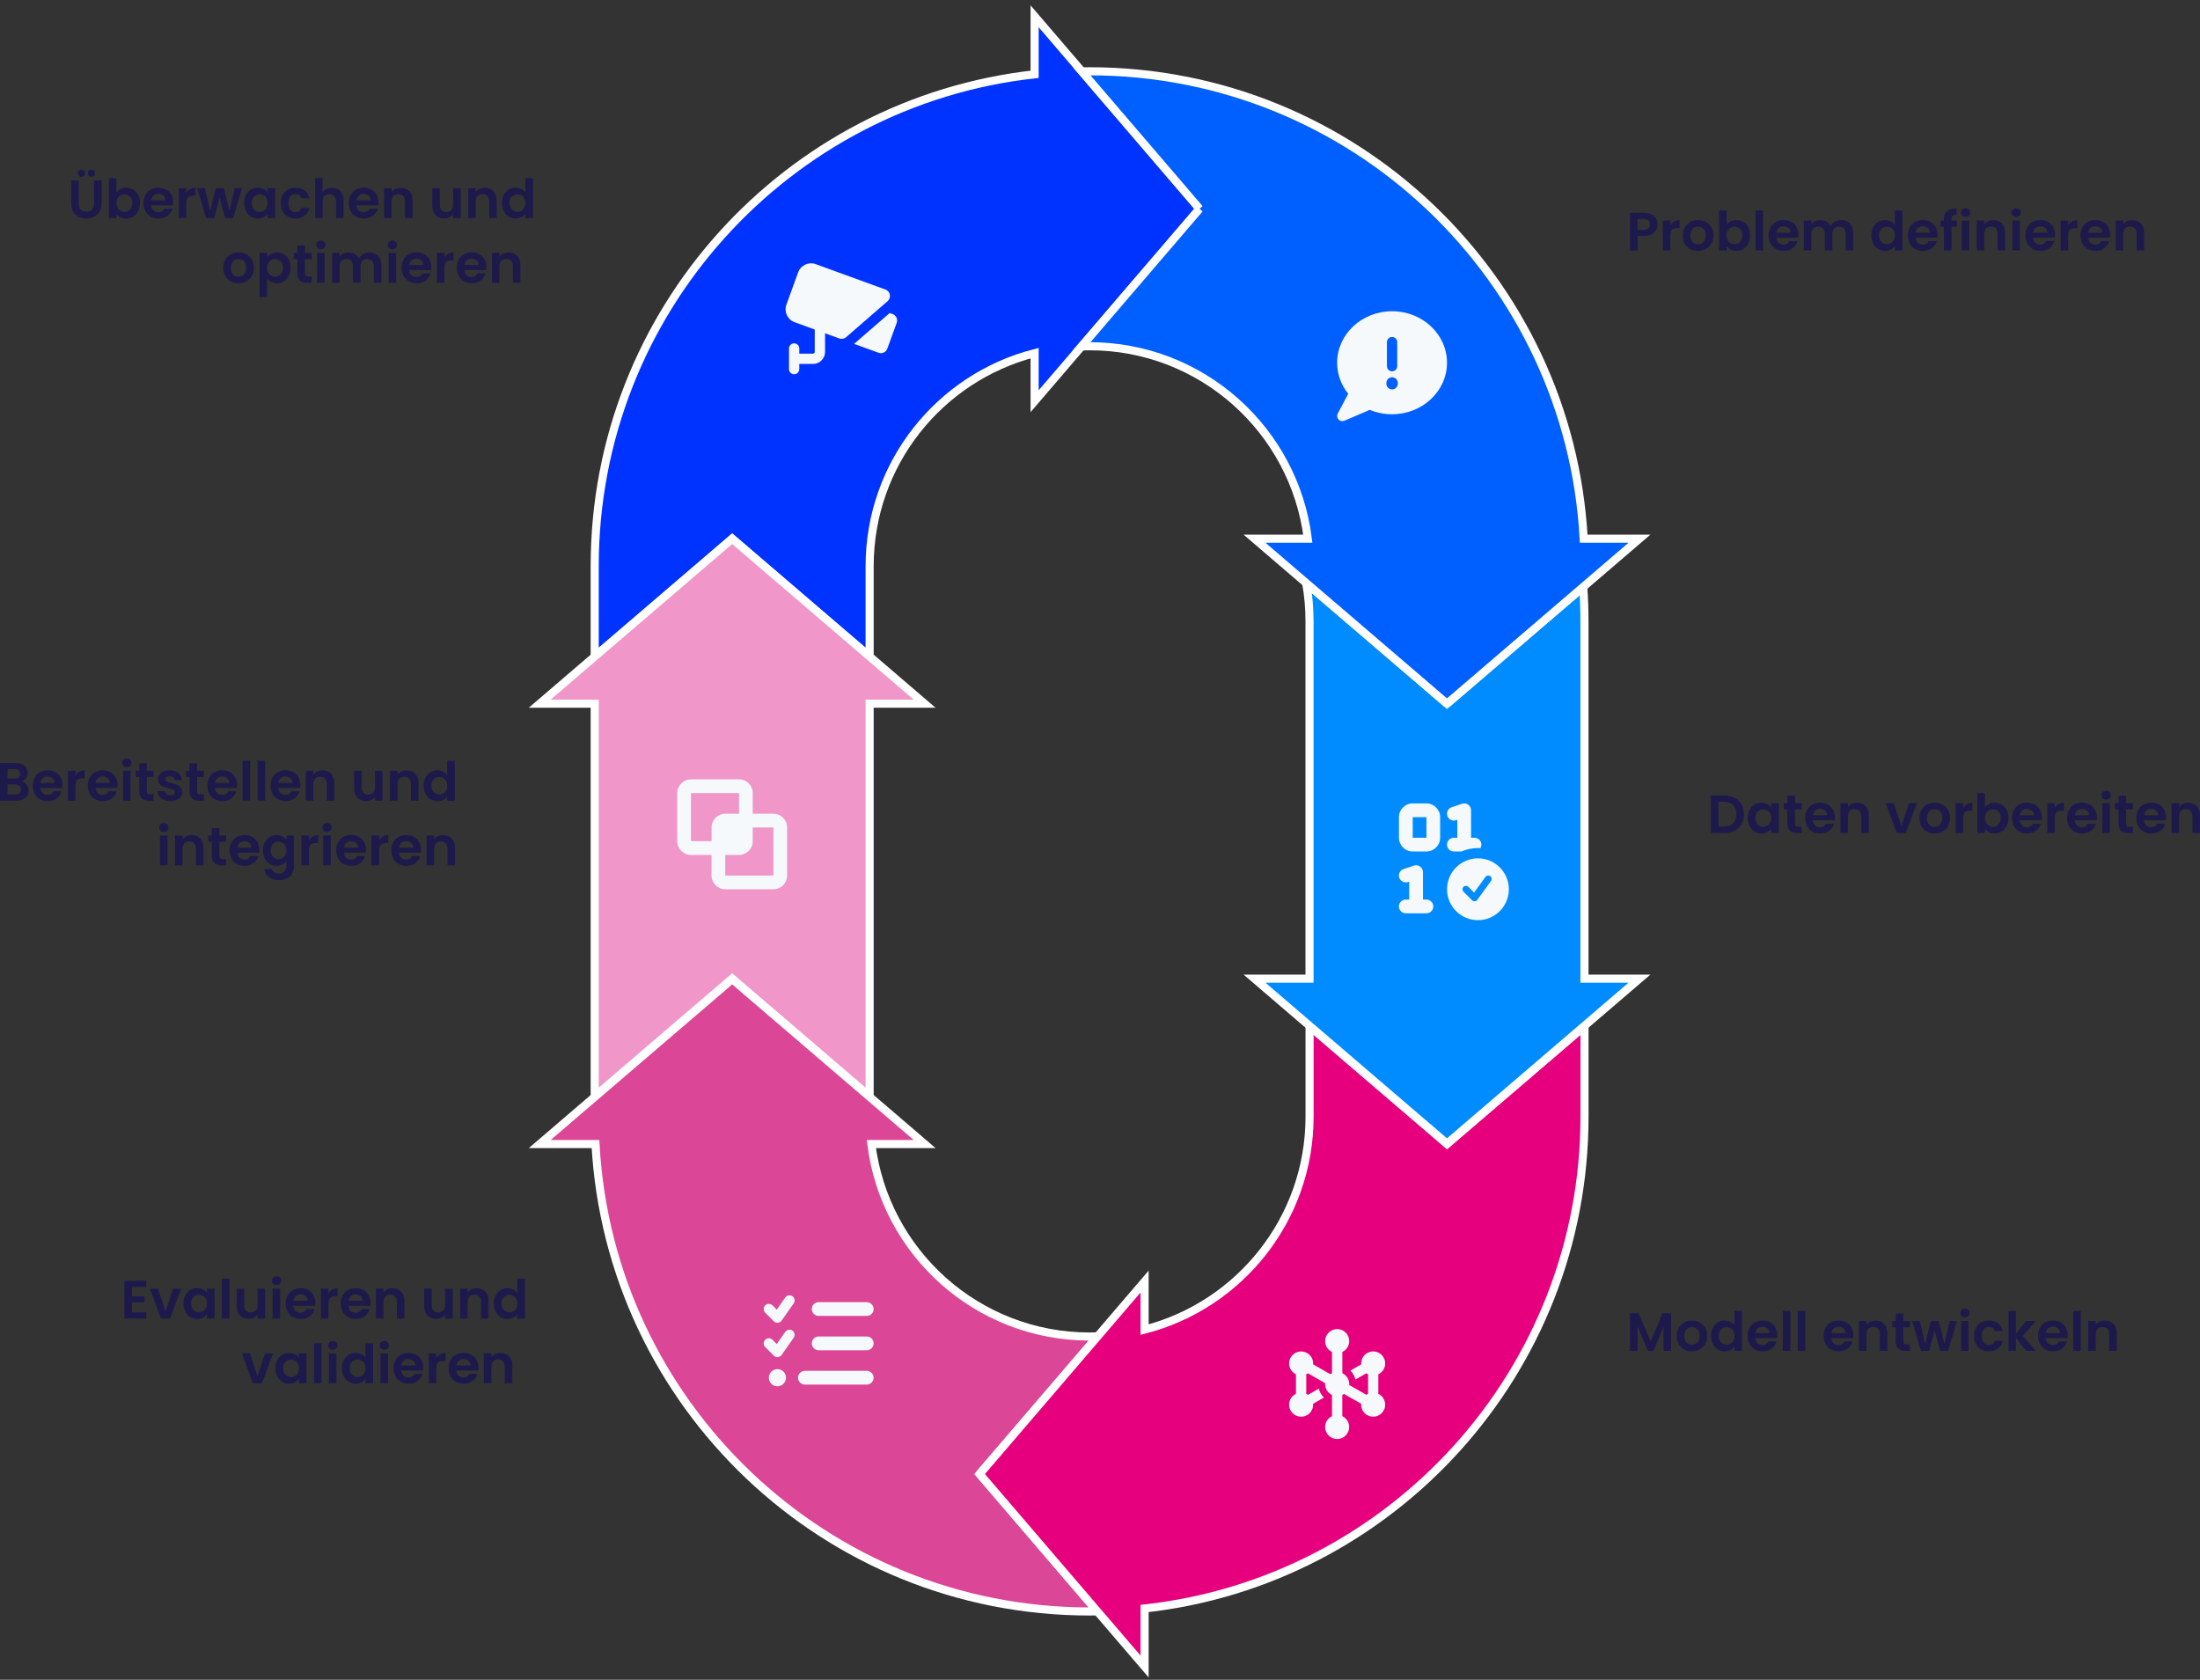 <?xml version="1.0" encoding="UTF-8"?><svg xmlns="http://www.w3.org/2000/svg" viewBox="0 0 815.71 622.8"><rect x="0" y="0" width="815.71" height="622.8" fill="#333333" stroke="none"/><defs><style>.uuid-23ee38ab-bbfc-4354-9d63-dbebcbf09917{fill:#f096c8;}.uuid-23ee38ab-bbfc-4354-9d63-dbebcbf09917,.uuid-6a72ad7e-2740-4105-af43-4759fb90caeb,.uuid-59136cc0-ff5f-4175-a60b-89b80e1b7c84,.uuid-1d1f09a4-3869-4d9b-985c-1753590dacec,.uuid-1e997290-eafe-4b9f-832d-310c5e2fa37a,.uuid-d38c61d5-9249-4b80-9c0b-c62557242833{fill-rule:evenodd;stroke:#fff;stroke-miterlimit:10;stroke-width:3px;}.uuid-6a72ad7e-2740-4105-af43-4759fb90caeb{fill:#008cff;}.uuid-e1c911ba-a77a-47c0-a80e-38e10801024e{isolation:isolate;}.uuid-59136cc0-ff5f-4175-a60b-89b80e1b7c84{fill:#dc4696;}.uuid-e19fc616-feed-4bbd-b2d9-f5bd1dc094de{fill:#1e194b;}.uuid-1d1f09a4-3869-4d9b-985c-1753590dacec{fill:#e6007e;}.uuid-bbad0788-bd2b-4eb7-92d9-ab0e676ad7cd{fill:#f5f9fb;}.uuid-1e997290-eafe-4b9f-832d-310c5e2fa37a{fill:#03f;}.uuid-d38c61d5-9249-4b80-9c0b-c62557242833{fill:#005fff;}</style></defs><g id="uuid-017a3195-8911-4396-ba37-524fe1b13772"><g id="uuid-2059b1b9-02af-4301-b1b5-cc94baaffa4d"><g id="uuid-49adc3f9-58ec-4f8b-9f95-44d2cbde59e0"><path class="uuid-1e997290-eafe-4b9f-832d-310c5e2fa37a" d="M220.5,209.92v33.5l50.97-43.69,50.97,43.69v-33.5c0-38,25.99-69.93,61.17-78.99v17.82l61.17-71.36L383.61,6.04v21.51c-91.75,10.14-163.11,87.93-163.11,182.38"/></g></g><g id="uuid-316ce261-add9-4f8d-be8f-2f4f6efdf6fa"><g id="uuid-e33c86fd-db8e-4d0c-9cc5-c474133dfca4"><path class="uuid-23ee38ab-bbfc-4354-9d63-dbebcbf09917" d="M220.5,243.42l-20.39,17.48h20.39v145.63l50.97-43.69,50.97,43.69v-145.63h20.39l-20.39-17.48-50.97-43.69-50.97,43.69"/></g></g><g id="uuid-62d549b4-97b9-4a4a-8535-0bb64b27a735"><g id="uuid-79ad938a-b279-4b87-b3b8-2f5e47e6b273"><path class="uuid-59136cc0-ff5f-4175-a60b-89b80e1b7c84" d="M363.22,546.5l43.74-51.02c-.98.03-1.97.05-2.96.05-41.59,0-75.91-31.13-80.92-71.36h19.76l-20.39-17.48-50.97-43.69-50.97,43.69-20.39,17.48h20.67c5.29,96.6,85.3,173.3,183.22,173.3.97,0,1.93,0,2.89-.02l-43.67-50.95"/></g></g><g id="uuid-a6aaf721-b53a-4e83-9f6f-bb62647cd482"><g id="uuid-7987a9d1-327d-4268-95f7-4502872955a5"><path class="uuid-1d1f09a4-3869-4d9b-985c-1753590dacec" d="M587.5,413.98v-33.5l-50.97,43.69-50.97-43.69v33.5c0,38-25.99,69.93-61.17,78.99v-17.82l-17.43,20.34-43.74,51.02,43.67,50.95,17.5,20.41v-21.51c91.75-10.14,163.11-87.93,163.11-182.38"/></g></g><g id="uuid-adeb49a8-2a35-4ab3-9e56-136ec72a0643"><g id="uuid-b223d8f6-93e4-4c2f-be3a-881906d6ed4e"><path class="uuid-6a72ad7e-2740-4105-af43-4759fb90caeb" d="M536.52,260.9l-52.2-44.74c.8,4.6,1.22,9.33,1.22,14.16v132.53h-20.39l20.39,17.48,50.97,43.69,50.97-43.69,20.39-17.48h-20.39v-132.53c0-4.28-.15-8.53-.43-12.73l-50.54,43.32"/></g></g><g id="uuid-44e174fc-8314-48d5-a26e-17acb35a3038"><g id="uuid-97bfb847-9179-4894-a89f-0ded76635349"><path class="uuid-d38c61d5-9249-4b80-9c0b-c62557242833" d="M444.77,77.4l-43.74,51.02c.98-.03,1.97-.05,2.96-.05,41.59,0,75.91,31.13,80.92,71.36h-19.76l71.36,61.17,71.36-61.17h-20.67c-5.29-96.6-85.3-173.3-183.22-173.3-.97,0-1.93,0-2.89.02l43.67,50.95"/></g></g><path class="uuid-bbad0788-bd2b-4eb7-92d9-ab0e676ad7cd" d="M274.02,294.05v7.64h-5.09c-2.81,0-5.09,2.28-5.09,5.09v5.09h-7.64v-17.83h17.83ZM256.19,316.97h7.64v7.64c0,2.81,2.28,5.09,5.09,5.09h17.83c2.81,0,5.09-2.28,5.09-5.09v-17.83c0-2.81-2.28-5.09-5.09-5.09h-7.64v-7.64c0-2.81-2.28-5.09-5.09-5.09h-17.83c-2.81,0-5.09,2.28-5.09,5.09v17.83c0,2.81,2.28,5.09,5.09,5.09ZM286.75,306.78v17.83h-17.83v-7.64h5.09c2.81,0,5.09-2.28,5.09-5.09v-5.09h7.64Z"/><path class="uuid-bbad0788-bd2b-4eb7-92d9-ab0e676ad7cd" d="M293.81,480.58c.87.6,1.07,1.8.47,2.66l-4.46,6.37c-.33.46-.84.76-1.4.8-.57.05-1.12-.14-1.52-.54l-3.18-3.18c-.74-.75-.74-1.96,0-2.71.74-.75,1.96-.74,2.71,0l1.58,1.58,3.15-4.5c.6-.87,1.8-1.07,2.66-.47ZM293.81,493.32c.87.6,1.07,1.8.47,2.66l-4.46,6.37c-.33.46-.84.76-1.4.8-.57.05-1.12-.14-1.52-.54l-3.18-3.18c-.75-.75-.75-1.96,0-2.7.75-.74,1.96-.75,2.7,0l1.58,1.58,3.15-4.5c.6-.87,1.8-1.07,2.66-.47h0ZM300.99,485.34c0-1.41,1.14-2.55,2.55-2.55h17.83c1.41,0,2.55,1.14,2.55,2.55s-1.14,2.55-2.55,2.55h-17.83c-1.41,0-2.55-1.14-2.55-2.55ZM300.99,498.07c0-1.41,1.14-2.55,2.55-2.55h17.83c1.41,0,2.55,1.14,2.55,2.55s-1.14,2.55-2.55,2.55h-17.83c-1.41,0-2.55-1.14-2.55-2.55ZM295.89,510.8c0-1.41,1.14-2.55,2.55-2.55h22.92c1.41,0,2.55,1.14,2.55,2.55s-1.14,2.55-2.55,2.55h-22.92c-1.41,0-2.55-1.14-2.55-2.55ZM288.25,507.62c1.76,0,3.18,1.42,3.18,3.18s-1.42,3.18-3.18,3.18-3.18-1.42-3.18-3.18,1.42-3.18,3.18-3.18Z"/><path class="uuid-bbad0788-bd2b-4eb7-92d9-ab0e676ad7cd" d="M497.7,501.26c1.5-.72,2.55-2.25,2.55-4.03,0-2.46-2-4.46-4.46-4.46s-4.46,2-4.46,4.46c0,1.77,1.04,3.31,2.55,4.03v7.86c-.22.1-.44.23-.64.37l-6.37-3.64c.13-1.66-.68-3.31-2.22-4.2-2.13-1.23-4.85-.5-6.09,1.63s-.5,4.85,1.63,6.09c.1.06.21.12.32.17v7.23c-.1.05-.21.1-.32.17-2.13,1.23-2.87,3.96-1.63,6.09s3.96,2.87,6.09,1.63c1.54-.88,2.34-2.55,2.21-4.2l4.02-2.3c-.92-.89-1.58-2.04-1.89-3.32l-4.02,2.31c-.21-.14-.41-.26-.64-.37v-7.23c.22-.1.44-.23.64-.37l6.37,3.64c0,.11-.02.22-.02.34,0,1.77,1.04,3.31,2.55,4.03v7.86c-1.5.72-2.55,2.25-2.55,4.03,0,2.46,2,4.46,4.46,4.46s4.46-2,4.46-4.46c0-1.77-1.04-3.31-2.55-4.03v-7.86c.22-.1.44-.23.64-.37l6.37,3.64c-.13,1.66.68,3.31,2.21,4.2,2.13,1.23,4.85.5,6.09-1.63s.5-4.85-1.63-6.09c-.1-.06-.21-.12-.32-.17v-7.23c.11-.05.21-.1.32-.17,2.13-1.23,2.87-3.96,1.63-6.09s-3.94-2.87-6.07-1.63c-1.54.88-2.34,2.55-2.21,4.2l-4.03,2.3c.92.89,1.58,2.04,1.89,3.32l4.03-2.31c.21.14.41.26.64.37v7.23c-.22.1-.44.23-.64.37l-6.37-3.64c0-.11.02-.22.02-.34,0-1.77-1.04-3.31-2.55-4.03v-7.86h0Z"/><path class="uuid-bbad0788-bd2b-4eb7-92d9-ab0e676ad7cd" d="M545.44,300.41v10.19h1.27c1.41,0,2.55,1.14,2.55,2.55,0,.48-.13.92-.36,1.3-.3-.02-.61-.02-.92-.02-2.17,0-4.24.45-6.12,1.27h-2.79c-1.41,0-2.55-1.14-2.55-2.55s1.14-2.55,2.55-2.55h1.27v-6.65l-.47.16c-1.34.45-2.78-.28-3.22-1.61s.28-2.78,1.61-3.22l3.82-1.27c.78-.26,1.64-.14,2.3.34.66.48,1.06,1.25,1.06,2.07ZM527.61,323.33v10.19h1.27c1.41,0,2.55,1.14,2.55,2.55s-1.14,2.55-2.55,2.55h-7.64c-1.41,0-2.55-1.14-2.55-2.55s1.14-2.55,2.55-2.55h1.27v-6.65l-.47.16c-1.34.45-2.78-.28-3.22-1.61-.45-1.33.28-2.78,1.61-3.22l3.82-1.27c.78-.26,1.63-.13,2.29.35.66.48,1.07,1.24,1.07,2.06ZM518.7,302.96c0-2.81,2.28-5.09,5.09-5.09h5.09c2.81,0,5.09,2.28,5.09,5.09v7.64c0,2.81-2.28,5.09-5.09,5.09h-5.09c-2.81,0-5.09-2.28-5.09-5.09v-7.64ZM528.89,302.96h-5.09v7.64h5.09v-7.64ZM536.53,329.7c0-6.33,5.13-11.46,11.46-11.46s11.46,5.13,11.46,11.46-5.13,11.46-11.46,11.46-11.46-5.13-11.46-11.46ZM552.56,324.85c-.57-.41-1.37-.29-1.78.28l-4.22,5.8-2.13-2.13c-.49-.49-1.31-.49-1.8,0-.49.49-.49,1.31,0,1.8l3.18,3.18c.26.26.63.4,1,.37.37-.03.71-.22.93-.52l5.09-7c.41-.57.29-1.37-.28-1.77Z"/><path class="uuid-bbad0788-bd2b-4eb7-92d9-ab0e676ad7cd" d="M516.15,153.59c11.25,0,20.37-8.56,20.37-19.1s-9.12-19.1-20.37-19.1-20.37,8.56-20.37,19.1c0,4.32,1.53,8.3,4.11,11.5l-3.88,7.35c-.38.72-.26,1.59.29,2.19s1.42.78,2.16.46l9.42-4.03c2.53,1.05,5.33,1.64,8.28,1.64ZM516.15,124.94c1.06,0,1.91.85,1.91,1.91v8.91c0,1.06-.85,1.91-1.91,1.91s-1.91-.85-1.91-1.91v-8.91c0-1.06.85-1.91,1.91-1.91ZM514.03,142.13c-.05-.79.34-1.54,1.02-1.95.68-.41,1.53-.41,2.2,0,.68.41,1.07,1.16,1.02,1.95.05.79-.34,1.54-1.02,1.95-.68.41-1.53.41-2.2,0-.68-.41-1.07-1.16-1.02-1.95Z"/><path class="uuid-bbad0788-bd2b-4eb7-92d9-ab0e676ad7cd" d="M302.46,97.93c-2.64-.96-5.56.4-6.53,3.05l-4.35,11.96c-.96,2.64.4,5.56,3.05,6.53l7.46,2.71v8.3c0,.35-.29.64-.64.64h-5.09v-1.91c0-1.06-.85-1.91-1.91-1.91s-1.91.85-1.91,1.91v7.64c0,1.06.85,1.91,1.91,1.91s1.91-.85,1.91-1.91v-1.91h5.09c2.46,0,4.46-2,4.46-4.46v-6.91l5.27,1.92c.87.32,1.84.14,2.54-.47l15.39-13.36c1.46-1.27,1.03-3.65-.8-4.31l-25.85-9.41ZM325.73,130.79c1.32.48,2.79-.2,3.26-1.52l3.49-9.57c.48-1.32-.2-2.79-1.52-3.26l-1.08-.39-13.2,11.45,9.06,3.29Z"/></g><g id="uuid-039ed0fa-e78c-4b5a-8693-6cb73f5ed6fc"><g id="uuid-d6469be0-06a5-4e12-8a19-483f52e62a5c"><g class="uuid-e1c911ba-a77a-47c0-a80e-38e10801024e"><g class="uuid-e1c911ba-a77a-47c0-a80e-38e10801024e"><path class="uuid-e19fc616-feed-4bbd-b2d9-f5bd1dc094de" d="M29.2,66.89v8.64c0,.95.25,1.67.74,2.17s1.19.75,2.08.75,1.61-.25,2.1-.75c.49-.5.74-1.22.74-2.17v-8.64h2.82v8.62c0,1.19-.26,2.19-.77,3.01-.51.82-1.2,1.44-2.06,1.85-.86.41-1.82.62-2.87.62s-1.98-.21-2.83-.62c-.85-.41-1.52-1.03-2.01-1.85-.49-.82-.74-1.82-.74-3.01v-8.62h2.8ZM29.24,65.17c-.25-.25-.38-.57-.38-.94s.13-.69.38-.95c.25-.26.57-.39.94-.39s.69.13.95.39c.26.26.39.58.39.95s-.13.69-.39.94c-.26.25-.58.38-.95.38s-.69-.13-.94-.38ZM32.94,65.17c-.25-.25-.38-.57-.38-.94s.13-.69.38-.95c.25-.26.57-.39.94-.39s.69.13.95.39c.26.26.39.58.39.95s-.13.69-.39.94c-.26.25-.58.38-.95.38s-.69-.13-.94-.38Z"/><path class="uuid-e19fc616-feed-4bbd-b2d9-f5bd1dc094de" d="M44.67,70.09c.63-.33,1.36-.5,2.17-.5.95,0,1.8.23,2.57.7.77.47,1.37,1.13,1.82,1.99.45.86.67,1.86.67,2.99s-.22,2.14-.67,3.01c-.45.87-1.05,1.55-1.82,2.03-.77.48-1.62.72-2.57.72-.83,0-1.55-.16-2.17-.49-.62-.33-1.12-.75-1.49-1.27v1.58h-2.8v-14.8h2.8v5.34c.36-.53.86-.97,1.49-1.3ZM48.63,73.54c-.27-.49-.63-.86-1.08-1.11s-.93-.38-1.45-.38-.98.13-1.43.39-.81.64-1.08,1.13c-.27.49-.41,1.07-.41,1.74s.14,1.25.41,1.74.63.87,1.08,1.13.92.39,1.43.39,1-.13,1.45-.4.81-.65,1.08-1.14c.27-.49.41-1.08.41-1.76s-.14-1.24-.41-1.73Z"/><path class="uuid-e19fc616-feed-4bbd-b2d9-f5bd1dc094de" d="M64.16,76.15h-8.1c.07.8.35,1.43.84,1.88.49.45,1.1.68,1.82.68,1.04,0,1.78-.45,2.22-1.34h3.02c-.32,1.07-.93,1.94-1.84,2.63s-2.02,1.03-3.34,1.03c-1.07,0-2.02-.24-2.87-.71-.85-.47-1.51-1.14-1.98-2.01-.47-.87-.71-1.87-.71-3s.23-2.15.7-3.02c.47-.87,1.12-1.53,1.96-2,.84-.47,1.81-.7,2.9-.7s2,.23,2.83.68c.83.45,1.48,1.1,1.94,1.93.46.83.69,1.79.69,2.87,0,.4-.03.76-.08,1.08ZM61.34,74.27c-.01-.72-.27-1.3-.78-1.73-.51-.43-1.13-.65-1.86-.65-.69,0-1.28.21-1.75.63-.47.42-.76,1-.87,1.75h5.26Z"/><path class="uuid-e19fc616-feed-4bbd-b2d9-f5bd1dc094de" d="M70.49,70.11c.58-.33,1.24-.5,1.99-.5v2.94h-.74c-.88,0-1.54.21-1.99.62-.45.41-.67,1.13-.67,2.16v5.52h-2.8v-11.08h2.8v1.72c.36-.59.83-1.05,1.41-1.38Z"/><path class="uuid-e19fc616-feed-4bbd-b2d9-f5bd1dc094de" d="M89.72,69.77l-3.24,11.08h-3.02l-2.02-7.74-2.02,7.74h-3.04l-3.26-11.08h2.84l1.96,8.44,2.12-8.44h2.96l2.08,8.42,1.96-8.42h2.68Z"/><path class="uuid-e19fc616-feed-4bbd-b2d9-f5bd1dc094de" d="M91.19,72.29c.45-.87,1.05-1.53,1.82-2s1.62-.7,2.57-.7c.83,0,1.55.17,2.17.5.62.33,1.12.75,1.49,1.26v-1.58h2.82v11.08h-2.82v-1.62c-.36.52-.86.95-1.49,1.29-.63.34-1.36.51-2.19.51-.93,0-1.78-.24-2.55-.72-.77-.48-1.37-1.16-1.82-2.03-.45-.87-.67-1.88-.67-3.01s.22-2.11.67-2.98ZM98.84,73.56c-.27-.49-.63-.86-1.08-1.12s-.94-.39-1.46-.39-1,.13-1.44.38-.8.62-1.07,1.11c-.27.49-.41,1.06-.41,1.73s.14,1.25.41,1.75c.27.5.63.88,1.08,1.15s.92.4,1.43.4,1.01-.13,1.46-.39.81-.63,1.08-1.12c.27-.49.4-1.07.4-1.75s-.13-1.26-.4-1.75Z"/><path class="uuid-e19fc616-feed-4bbd-b2d9-f5bd1dc094de" d="M104.78,72.3c.47-.86,1.11-1.53,1.94-2s1.77-.71,2.84-.71c1.37,0,2.51.34,3.41,1.03.9.69,1.5,1.65,1.81,2.89h-3.02c-.16-.48-.43-.86-.81-1.13-.38-.27-.85-.41-1.41-.41-.8,0-1.43.29-1.9.87-.47.58-.7,1.4-.7,2.47s.23,1.87.7,2.45c.47.58,1.1.87,1.9.87,1.13,0,1.87-.51,2.22-1.52h3.02c-.31,1.2-.91,2.15-1.82,2.86s-2.04,1.06-3.4,1.06c-1.07,0-2.01-.24-2.84-.71-.83-.47-1.47-1.14-1.94-2-.47-.86-.7-1.86-.7-3.01s.23-2.15.7-3.01Z"/><path class="uuid-e19fc616-feed-4bbd-b2d9-f5bd1dc094de" d="M125.32,70.16c.65.37,1.16.91,1.53,1.62.37.71.55,1.57.55,2.57v6.5h-2.8v-6.12c0-.88-.22-1.56-.66-2.03-.44-.47-1.04-.71-1.8-.71s-1.38.24-1.83.71c-.45.47-.67,1.15-.67,2.03v6.12h-2.8v-14.8h2.8v5.1c.36-.48.84-.86,1.44-1.13s1.27-.41,2-.41c.84,0,1.59.18,2.24.55Z"/><path class="uuid-e19fc616-feed-4bbd-b2d9-f5bd1dc094de" d="M140.28,76.15h-8.1c.07.8.35,1.43.84,1.88.49.45,1.1.68,1.82.68,1.04,0,1.78-.45,2.22-1.34h3.02c-.32,1.07-.93,1.94-1.84,2.63s-2.02,1.03-3.34,1.03c-1.07,0-2.02-.24-2.87-.71-.85-.47-1.51-1.14-1.98-2.01-.47-.87-.71-1.87-.71-3s.23-2.15.7-3.02c.47-.87,1.12-1.53,1.96-2,.84-.47,1.81-.7,2.9-.7s2,.23,2.83.68c.83.45,1.48,1.1,1.94,1.93.46.83.69,1.79.69,2.87,0,.4-.03.76-.08,1.08ZM137.46,74.27c-.01-.72-.27-1.3-.78-1.73-.51-.43-1.13-.65-1.86-.65-.69,0-1.28.21-1.75.63-.47.42-.76,1-.87,1.75h5.26Z"/><path class="uuid-e19fc616-feed-4bbd-b2d9-f5bd1dc094de" d="M151.74,70.86c.81.83,1.22,2,1.22,3.49v6.5h-2.8v-6.12c0-.88-.22-1.56-.66-2.03-.44-.47-1.04-.71-1.8-.71s-1.38.24-1.83.71c-.45.47-.67,1.15-.67,2.03v6.12h-2.8v-11.08h2.8v1.38c.37-.48.85-.86,1.43-1.13s1.22-.41,1.91-.41c1.32,0,2.39.42,3.2,1.25Z"/><path class="uuid-e19fc616-feed-4bbd-b2d9-f5bd1dc094de" d="M170.84,69.77v11.08h-2.82v-1.4c-.36.48-.83.86-1.41,1.13-.58.27-1.21.41-1.89.41-.87,0-1.63-.18-2.3-.55-.67-.37-1.19-.91-1.57-1.62-.38-.71-.57-1.56-.57-2.55v-6.5h2.8v6.1c0,.88.22,1.56.66,2.03.44.47,1.04.71,1.8.71s1.38-.24,1.82-.71c.44-.47.66-1.15.66-2.03v-6.1h2.82Z"/><path class="uuid-e19fc616-feed-4bbd-b2d9-f5bd1dc094de" d="M182.94,70.86c.81.83,1.22,2,1.22,3.49v6.5h-2.8v-6.12c0-.88-.22-1.56-.66-2.03-.44-.47-1.04-.71-1.8-.71s-1.38.24-1.83.71c-.45.47-.67,1.15-.67,2.03v6.12h-2.8v-11.08h2.8v1.38c.37-.48.85-.86,1.43-1.13s1.22-.41,1.91-.41c1.32,0,2.39.42,3.2,1.25Z"/><path class="uuid-e19fc616-feed-4bbd-b2d9-f5bd1dc094de" d="M186.77,72.29c.45-.87,1.06-1.53,1.83-2,.77-.47,1.63-.7,2.58-.7.72,0,1.41.16,2.06.47s1.17.73,1.56,1.25v-5.26h2.84v14.8h-2.84v-1.64c-.35.55-.83.99-1.46,1.32-.63.33-1.35.5-2.18.5-.93,0-1.79-.24-2.56-.72-.77-.48-1.38-1.16-1.83-2.03-.45-.87-.67-1.88-.67-3.01s.22-2.11.67-2.98ZM194.42,73.56c-.27-.49-.63-.86-1.08-1.12s-.94-.39-1.46-.39-1,.13-1.44.38-.8.62-1.07,1.11c-.27.49-.41,1.06-.41,1.73s.14,1.25.41,1.75c.27.5.63.88,1.08,1.15s.92.4,1.43.4,1.01-.13,1.46-.39.81-.63,1.08-1.12c.27-.49.4-1.07.4-1.75s-.13-1.26-.4-1.75Z"/><path class="uuid-e19fc616-feed-4bbd-b2d9-f5bd1dc094de" d="M85.52,104.32c-.85-.47-1.52-1.14-2.01-2.01-.49-.87-.73-1.87-.73-3s.25-2.13.75-3c.5-.87,1.18-1.54,2.05-2.01s1.83-.71,2.9-.71,2.03.24,2.9.71,1.55,1.14,2.05,2.01c.5.87.75,1.87.75,3s-.26,2.13-.77,3c-.51.87-1.21,1.54-2.08,2.01-.87.47-1.85.71-2.93.71s-2.03-.24-2.88-.71ZM89.83,102.22c.45-.25.8-.62,1.07-1.11.27-.49.4-1.09.4-1.8,0-1.05-.28-1.86-.83-2.43-.55-.57-1.23-.85-2.03-.85s-1.47.28-2.01.85-.81,1.38-.81,2.43.26,1.86.79,2.43c.53.57,1.19.85,1.99.85.51,0,.98-.12,1.43-.37Z"/><path class="uuid-e19fc616-feed-4bbd-b2d9-f5bd1dc094de" d="M100.53,94.1c.63-.34,1.36-.51,2.17-.51.95,0,1.8.23,2.57.7.77.47,1.37,1.13,1.82,1.99.45.86.67,1.86.67,2.99s-.22,2.14-.67,3.01c-.45.87-1.05,1.55-1.82,2.03-.77.48-1.62.72-2.57.72-.81,0-1.53-.17-2.15-.5s-1.12-.75-1.51-1.26v6.86h-2.8v-16.36h2.8v1.6c.36-.51.86-.93,1.49-1.27ZM104.49,97.54c-.27-.49-.63-.86-1.08-1.11s-.93-.38-1.45-.38-.98.13-1.43.39-.81.64-1.08,1.13c-.27.49-.41,1.07-.41,1.74s.14,1.25.41,1.74.63.87,1.08,1.13.92.39,1.43.39,1-.13,1.45-.4.81-.65,1.08-1.14c.27-.49.41-1.08.41-1.76s-.14-1.24-.41-1.73Z"/><path class="uuid-e19fc616-feed-4bbd-b2d9-f5bd1dc094de" d="M113.06,96.07v5.36c0,.37.09.64.27.81.18.17.48.25.91.25h1.3v2.36h-1.76c-2.36,0-3.54-1.15-3.54-3.44v-5.34h-1.32v-2.3h1.32v-2.74h2.82v2.74h2.48v2.3h-2.48Z"/><path class="uuid-e19fc616-feed-4bbd-b2d9-f5bd1dc094de" d="M117.75,91.98c-.33-.31-.49-.7-.49-1.17s.16-.86.49-1.17.74-.47,1.23-.47.9.16,1.23.47.49.7.49,1.17-.16.86-.49,1.17-.74.47-1.23.47-.9-.16-1.23-.47ZM120.36,93.77v11.08h-2.8v-11.08h2.8Z"/><path class="uuid-e19fc616-feed-4bbd-b2d9-f5bd1dc094de" d="M140.17,94.86c.83.83,1.25,2,1.25,3.49v6.5h-2.8v-6.12c0-.87-.22-1.53-.66-1.99-.44-.46-1.04-.69-1.8-.69s-1.36.23-1.81.69-.67,1.12-.67,1.99v6.12h-2.8v-6.12c0-.87-.22-1.53-.66-1.99s-1.04-.69-1.8-.69-1.38.23-1.83.69c-.45.46-.67,1.12-.67,1.99v6.12h-2.8v-11.08h2.8v1.34c.36-.47.82-.83,1.39-1.1s1.19-.4,1.87-.4c.87,0,1.64.18,2.32.55.68.37,1.21.89,1.58,1.57.36-.64.88-1.15,1.57-1.54.69-.39,1.43-.58,2.23-.58,1.36,0,2.46.42,3.29,1.25Z"/><path class="uuid-e19fc616-feed-4bbd-b2d9-f5bd1dc094de" d="M144.27,91.98c-.33-.31-.49-.7-.49-1.17s.16-.86.49-1.17.74-.47,1.23-.47.9.16,1.23.47.49.7.49,1.17-.16.86-.49,1.17-.74.47-1.23.47-.9-.16-1.23-.47ZM146.88,93.77v11.08h-2.8v-11.08h2.8Z"/><path class="uuid-e19fc616-feed-4bbd-b2d9-f5bd1dc094de" d="M159.86,100.15h-8.1c.07.8.35,1.43.84,1.88.49.45,1.1.68,1.82.68,1.04,0,1.78-.45,2.22-1.34h3.02c-.32,1.07-.93,1.94-1.84,2.63s-2.02,1.03-3.34,1.03c-1.07,0-2.02-.24-2.87-.71-.85-.47-1.51-1.14-1.98-2.01-.47-.87-.71-1.87-.71-3s.23-2.15.7-3.02c.47-.87,1.12-1.53,1.96-2,.84-.47,1.81-.7,2.9-.7s2,.23,2.83.68c.83.45,1.48,1.1,1.94,1.93.46.83.69,1.79.69,2.87,0,.4-.03.76-.08,1.08ZM157.04,98.27c-.01-.72-.27-1.3-.78-1.73-.51-.43-1.13-.65-1.86-.65-.69,0-1.28.21-1.75.63-.47.42-.76,1-.87,1.75h5.26Z"/><path class="uuid-e19fc616-feed-4bbd-b2d9-f5bd1dc094de" d="M166.19,94.11c.58-.33,1.24-.5,1.99-.5v2.94h-.74c-.88,0-1.54.21-1.99.62-.45.41-.67,1.13-.67,2.16v5.52h-2.8v-11.08h2.8v1.72c.36-.59.83-1.05,1.41-1.38Z"/><path class="uuid-e19fc616-feed-4bbd-b2d9-f5bd1dc094de" d="M180.28,100.15h-8.1c.07.8.35,1.43.84,1.88.49.45,1.1.68,1.82.68,1.04,0,1.78-.45,2.22-1.34h3.02c-.32,1.07-.93,1.94-1.84,2.63s-2.02,1.03-3.34,1.03c-1.07,0-2.02-.24-2.87-.71-.85-.47-1.51-1.14-1.98-2.01-.47-.87-.71-1.87-.71-3s.23-2.15.7-3.02c.47-.87,1.12-1.53,1.96-2,.84-.47,1.81-.7,2.9-.7s2,.23,2.83.68c.83.45,1.48,1.1,1.94,1.93.46.83.69,1.79.69,2.87,0,.4-.03.76-.08,1.08ZM177.46,98.27c-.01-.72-.27-1.3-.78-1.73-.51-.43-1.13-.65-1.86-.65-.69,0-1.28.21-1.75.63-.47.42-.76,1-.87,1.75h5.26Z"/><path class="uuid-e19fc616-feed-4bbd-b2d9-f5bd1dc094de" d="M191.74,94.86c.81.83,1.22,2,1.22,3.49v6.5h-2.8v-6.12c0-.88-.22-1.56-.66-2.03-.44-.47-1.04-.71-1.8-.71s-1.38.24-1.83.71c-.45.47-.67,1.15-.67,2.03v6.12h-2.8v-11.08h2.8v1.38c.37-.48.85-.86,1.43-1.13s1.22-.41,1.91-.41c1.32,0,2.39.42,3.2,1.25Z"/></g></g></g><g id="uuid-dc48e27d-118a-4800-8f0d-1b8d7f538f7a"><g id="uuid-2f13a4d2-0482-458a-8671-b818c0dc0317"><g class="uuid-e1c911ba-a77a-47c0-a80e-38e10801024e"><g class="uuid-e1c911ba-a77a-47c0-a80e-38e10801024e"><path class="uuid-e19fc616-feed-4bbd-b2d9-f5bd1dc094de" d="M614.03,85.31c-.35.65-.91,1.18-1.66,1.58-.75.4-1.7.6-2.85.6h-2.34v5.36h-2.8v-13.96h5.14c1.08,0,2,.19,2.76.56.76.37,1.33.89,1.71,1.54.38.65.57,1.39.57,2.22,0,.75-.18,1.45-.53,2.1ZM611.12,84.7c.37-.35.56-.85.56-1.49,0-1.36-.76-2.04-2.28-2.04h-2.22v4.06h2.22c.77,0,1.35-.18,1.72-.53Z"/><path class="uuid-e19fc616-feed-4bbd-b2d9-f5bd1dc094de" d="M620.75,82.11c.58-.33,1.24-.5,1.99-.5v2.94h-.74c-.88,0-1.54.21-1.99.62-.45.41-.67,1.13-.67,2.16v5.52h-2.8v-11.08h2.8v1.72c.36-.59.83-1.05,1.41-1.38Z"/><path class="uuid-e19fc616-feed-4bbd-b2d9-f5bd1dc094de" d="M626.66,92.32c-.85-.47-1.52-1.14-2.01-2.01-.49-.87-.73-1.87-.73-3s.25-2.13.75-3c.5-.87,1.18-1.54,2.05-2.01s1.83-.71,2.9-.71,2.03.24,2.9.71,1.55,1.14,2.05,2.01c.5.87.75,1.87.75,3s-.26,2.13-.77,3c-.51.87-1.21,1.54-2.08,2.01-.87.47-1.85.71-2.93.71s-2.03-.24-2.88-.71ZM630.97,90.22c.45-.25.8-.62,1.07-1.11.27-.49.4-1.09.4-1.8,0-1.05-.28-1.86-.83-2.43-.55-.57-1.23-.85-2.03-.85s-1.47.28-2.01.85-.81,1.38-.81,2.43.26,1.86.79,2.43c.53.57,1.19.85,1.99.85.51,0,.98-.12,1.43-.37Z"/><path class="uuid-e19fc616-feed-4bbd-b2d9-f5bd1dc094de" d="M641.67,82.09c.63-.33,1.36-.5,2.17-.5.95,0,1.8.23,2.57.7.77.47,1.37,1.13,1.82,1.99.45.86.67,1.86.67,2.99s-.22,2.14-.67,3.01c-.45.87-1.05,1.55-1.82,2.03-.77.48-1.62.72-2.57.72-.83,0-1.55-.16-2.17-.49-.62-.33-1.12-.75-1.49-1.27v1.58h-2.8v-14.8h2.8v5.34c.36-.53.86-.97,1.49-1.3ZM645.63,85.54c-.27-.49-.63-.86-1.08-1.11s-.93-.38-1.45-.38-.98.13-1.43.39-.81.64-1.08,1.13c-.27.49-.41,1.07-.41,1.74s.14,1.25.41,1.74.63.87,1.08,1.13.92.39,1.43.39,1-.13,1.45-.4.81-.65,1.08-1.14c.27-.49.41-1.08.41-1.76s-.14-1.24-.41-1.73Z"/><path class="uuid-e19fc616-feed-4bbd-b2d9-f5bd1dc094de" d="M653.74,78.05v14.8h-2.8v-14.8h2.8Z"/><path class="uuid-e19fc616-feed-4bbd-b2d9-f5bd1dc094de" d="M666.72,88.15h-8.1c.07.8.35,1.43.84,1.88.49.45,1.1.68,1.82.68,1.04,0,1.78-.45,2.22-1.34h3.02c-.32,1.07-.93,1.94-1.84,2.63s-2.02,1.03-3.34,1.03c-1.07,0-2.02-.24-2.87-.71-.85-.47-1.51-1.14-1.98-2.01-.47-.87-.71-1.87-.71-3s.23-2.15.7-3.02c.47-.87,1.12-1.53,1.96-2,.84-.47,1.81-.7,2.9-.7s2,.23,2.83.68c.83.45,1.48,1.1,1.94,1.93.46.83.69,1.79.69,2.87,0,.4-.03.76-.08,1.08ZM663.9,86.27c-.01-.72-.27-1.3-.78-1.73-.51-.43-1.13-.65-1.86-.65-.69,0-1.28.21-1.75.63-.47.42-.76,1-.87,1.75h5.26Z"/><path class="uuid-e19fc616-feed-4bbd-b2d9-f5bd1dc094de" d="M685.89,82.86c.83.83,1.25,2,1.25,3.49v6.5h-2.8v-6.12c0-.87-.22-1.53-.66-1.99-.44-.46-1.04-.69-1.8-.69s-1.36.23-1.81.69-.67,1.12-.67,1.99v6.12h-2.8v-6.12c0-.87-.22-1.53-.66-1.99s-1.04-.69-1.8-.69-1.38.23-1.83.69c-.45.46-.67,1.12-.67,1.99v6.12h-2.8v-11.08h2.8v1.34c.36-.47.82-.83,1.39-1.1s1.19-.4,1.87-.4c.87,0,1.64.18,2.32.55.68.37,1.21.89,1.58,1.57.36-.64.88-1.15,1.57-1.54.69-.39,1.43-.58,2.23-.58,1.36,0,2.46.42,3.29,1.25Z"/><path class="uuid-e19fc616-feed-4bbd-b2d9-f5bd1dc094de" d="M694.51,84.29c.45-.87,1.06-1.53,1.83-2,.77-.47,1.63-.7,2.58-.7.72,0,1.41.16,2.06.47s1.17.73,1.56,1.25v-5.26h2.84v14.8h-2.84v-1.64c-.35.55-.83.99-1.46,1.32-.63.33-1.35.5-2.18.5-.93,0-1.79-.24-2.56-.72-.77-.48-1.38-1.16-1.83-2.03-.45-.87-.67-1.88-.67-3.01s.22-2.11.67-2.98ZM702.16,85.56c-.27-.49-.63-.86-1.08-1.12s-.94-.39-1.46-.39-1,.13-1.44.38-.8.62-1.07,1.11c-.27.49-.41,1.06-.41,1.73s.14,1.25.41,1.75c.27.5.63.88,1.08,1.15s.92.4,1.43.4,1.01-.13,1.46-.39.81-.63,1.08-1.12c.27-.49.4-1.07.4-1.75s-.13-1.26-.4-1.75Z"/><path class="uuid-e19fc616-feed-4bbd-b2d9-f5bd1dc094de" d="M718.34,88.15h-8.1c.07.8.35,1.43.84,1.88.49.45,1.1.68,1.82.68,1.04,0,1.78-.45,2.22-1.34h3.02c-.32,1.07-.93,1.94-1.84,2.63s-2.02,1.03-3.34,1.03c-1.07,0-2.02-.24-2.87-.71-.85-.47-1.51-1.14-1.98-2.01-.47-.87-.71-1.87-.71-3s.23-2.15.7-3.02c.47-.87,1.12-1.53,1.96-2,.84-.47,1.81-.7,2.9-.7s2,.23,2.83.68c.83.45,1.48,1.1,1.94,1.93.46.83.69,1.79.69,2.87,0,.4-.03.76-.08,1.08ZM715.52,86.27c-.01-.72-.27-1.3-.78-1.73-.51-.43-1.13-.65-1.86-.65-.69,0-1.28.21-1.75.63-.47.42-.76,1-.87,1.75h5.26Z"/><path class="uuid-e19fc616-feed-4bbd-b2d9-f5bd1dc094de" d="M725.54,84.07h-1.94v8.78h-2.84v-8.78h-1.26v-2.3h1.26v-.56c0-1.36.39-2.36,1.16-3,.77-.64,1.94-.94,3.5-.9v2.36c-.68-.01-1.15.1-1.42.34s-.4.67-.4,1.3v.46h1.94v2.3Z"/><path class="uuid-e19fc616-feed-4bbd-b2d9-f5bd1dc094de" d="M727.55,79.98c-.33-.31-.49-.7-.49-1.17s.16-.86.49-1.17.74-.47,1.23-.47.9.16,1.23.47.49.7.49,1.17-.16.86-.49,1.17-.74.47-1.23.47-.9-.16-1.23-.47ZM730.16,81.77v11.08h-2.8v-11.08h2.8Z"/><path class="uuid-e19fc616-feed-4bbd-b2d9-f5bd1dc094de" d="M742.26,82.86c.81.83,1.22,2,1.22,3.49v6.5h-2.8v-6.12c0-.88-.22-1.56-.66-2.03-.44-.47-1.04-.71-1.8-.71s-1.38.24-1.83.71c-.45.47-.67,1.15-.67,2.03v6.12h-2.8v-11.08h2.8v1.38c.37-.48.85-.86,1.43-1.13s1.22-.41,1.91-.41c1.32,0,2.39.42,3.2,1.25Z"/><path class="uuid-e19fc616-feed-4bbd-b2d9-f5bd1dc094de" d="M746.33,79.98c-.33-.31-.49-.7-.49-1.17s.16-.86.49-1.17.74-.47,1.23-.47.9.16,1.23.47.49.7.49,1.17-.16.86-.49,1.17-.74.47-1.23.47-.9-.16-1.23-.47ZM748.94,81.77v11.08h-2.8v-11.08h2.8Z"/><path class="uuid-e19fc616-feed-4bbd-b2d9-f5bd1dc094de" d="M761.92,88.15h-8.1c.07.8.35,1.43.84,1.88.49.45,1.1.68,1.82.68,1.04,0,1.78-.45,2.22-1.34h3.02c-.32,1.07-.93,1.94-1.84,2.63s-2.02,1.03-3.34,1.03c-1.07,0-2.02-.24-2.87-.71-.85-.47-1.51-1.14-1.98-2.01-.47-.87-.71-1.87-.71-3s.23-2.15.7-3.02c.47-.87,1.12-1.53,1.96-2,.84-.47,1.81-.7,2.9-.7s2,.23,2.83.68c.83.45,1.48,1.1,1.94,1.93.46.83.69,1.79.69,2.87,0,.4-.03.76-.08,1.08ZM759.1,86.27c-.01-.72-.27-1.3-.78-1.73-.51-.43-1.13-.65-1.86-.65-.69,0-1.28.21-1.75.63-.47.42-.76,1-.87,1.75h5.26Z"/><path class="uuid-e19fc616-feed-4bbd-b2d9-f5bd1dc094de" d="M768.25,82.11c.58-.33,1.24-.5,1.99-.5v2.94h-.74c-.88,0-1.54.21-1.99.62-.45.41-.67,1.13-.67,2.16v5.52h-2.8v-11.08h2.8v1.72c.36-.59.83-1.05,1.41-1.38Z"/><path class="uuid-e19fc616-feed-4bbd-b2d9-f5bd1dc094de" d="M782.33,88.15h-8.1c.07.8.35,1.43.84,1.88.49.45,1.1.68,1.82.68,1.04,0,1.78-.45,2.22-1.34h3.02c-.32,1.07-.93,1.94-1.84,2.63s-2.02,1.03-3.34,1.03c-1.07,0-2.02-.24-2.87-.71-.85-.47-1.51-1.14-1.98-2.01-.47-.87-.71-1.87-.71-3s.23-2.15.7-3.02c.47-.87,1.12-1.53,1.96-2,.84-.47,1.81-.7,2.9-.7s2,.23,2.83.68c.83.45,1.48,1.1,1.94,1.93.46.83.69,1.79.69,2.87,0,.4-.03.76-.08,1.08ZM779.51,86.27c-.01-.72-.27-1.3-.78-1.73-.51-.43-1.13-.65-1.86-.65-.69,0-1.28.21-1.75.63-.47.42-.76,1-.87,1.75h5.26Z"/><path class="uuid-e19fc616-feed-4bbd-b2d9-f5bd1dc094de" d="M793.79,82.86c.81.83,1.22,2,1.22,3.49v6.5h-2.8v-6.12c0-.88-.22-1.56-.66-2.03-.44-.47-1.04-.71-1.8-.71s-1.38.24-1.83.71c-.45.47-.67,1.15-.67,2.03v6.12h-2.8v-11.08h2.8v1.38c.37-.48.85-.86,1.43-1.13s1.22-.41,1.91-.41c1.32,0,2.39.42,3.2,1.25Z"/></g></g></g></g><g id="uuid-ddd6ce76-7977-4c13-b709-7930c8c3df99"><g id="uuid-e74ed70b-5229-476a-90d4-845c3af2f63b"><g class="uuid-e1c911ba-a77a-47c0-a80e-38e10801024e"><g class="uuid-e1c911ba-a77a-47c0-a80e-38e10801024e"><path class="uuid-e19fc616-feed-4bbd-b2d9-f5bd1dc094de" d="M9.86,290.87c.51.64.76,1.37.76,2.2,0,.75-.18,1.4-.55,1.97-.37.57-.9,1.01-1.59,1.33-.69.32-1.51.48-2.46.48H0v-13.96h5.76c.95,0,1.76.15,2.45.46s1.21.73,1.56,1.28c.35.55.53,1.17.53,1.86,0,.81-.22,1.49-.65,2.04-.43.55-1.01.93-1.73,1.16.79.15,1.43.54,1.94,1.18ZM2.8,288.65h2.56c.67,0,1.18-.15,1.54-.45.36-.3.54-.73.54-1.29s-.18-.99-.54-1.3c-.36-.31-.87-.46-1.54-.46h-2.56v3.5ZM7.21,294.09c.38-.32.57-.77.57-1.36s-.2-1.07-.6-1.41-.94-.51-1.62-.51h-2.76v3.76h2.82c.68,0,1.21-.16,1.59-.48Z"/><path class="uuid-e19fc616-feed-4bbd-b2d9-f5bd1dc094de" d="M23.08,292.15h-8.1c.07.8.35,1.43.84,1.88.49.45,1.1.68,1.82.68,1.04,0,1.78-.45,2.22-1.34h3.02c-.32,1.07-.93,1.94-1.84,2.63s-2.02,1.03-3.34,1.03c-1.07,0-2.02-.24-2.87-.71-.85-.47-1.51-1.14-1.98-2.01-.47-.87-.71-1.87-.71-3s.23-2.15.7-3.02c.47-.87,1.12-1.53,1.96-2,.84-.47,1.81-.7,2.9-.7s2,.23,2.83.68c.83.45,1.48,1.1,1.94,1.93.46.83.69,1.79.69,2.87,0,.4-.03.76-.08,1.08ZM20.26,290.27c-.01-.72-.27-1.3-.78-1.73-.51-.43-1.13-.65-1.86-.65-.69,0-1.28.21-1.75.63-.47.42-.76,1-.87,1.75h5.26Z"/><path class="uuid-e19fc616-feed-4bbd-b2d9-f5bd1dc094de" d="M29.41,286.11c.58-.33,1.24-.5,1.99-.5v2.94h-.74c-.88,0-1.54.21-1.99.62-.45.41-.67,1.13-.67,2.16v5.52h-2.8v-11.08h2.8v1.72c.36-.59.83-1.05,1.41-1.38Z"/><path class="uuid-e19fc616-feed-4bbd-b2d9-f5bd1dc094de" d="M43.5,292.15h-8.1c.07.8.35,1.43.84,1.88.49.45,1.1.68,1.82.68,1.04,0,1.78-.45,2.22-1.34h3.02c-.32,1.07-.93,1.94-1.84,2.63s-2.02,1.03-3.34,1.03c-1.07,0-2.02-.24-2.87-.71-.85-.47-1.51-1.14-1.98-2.01-.47-.87-.71-1.87-.71-3s.23-2.15.7-3.02c.47-.87,1.12-1.53,1.96-2,.84-.47,1.81-.7,2.9-.7s2,.23,2.83.68c.83.45,1.48,1.1,1.94,1.93.46.83.69,1.79.69,2.87,0,.4-.03.76-.08,1.08ZM40.68,290.27c-.01-.72-.27-1.3-.78-1.73-.51-.43-1.13-.65-1.86-.65-.69,0-1.28.21-1.75.63-.47.42-.76,1-.87,1.75h5.26Z"/><path class="uuid-e19fc616-feed-4bbd-b2d9-f5bd1dc094de" d="M45.81,283.98c-.33-.31-.49-.7-.49-1.17s.16-.86.49-1.17.74-.47,1.23-.47.9.16,1.23.47.49.7.49,1.17-.16.86-.49,1.17-.74.47-1.23.47-.9-.16-1.23-.47ZM48.42,285.77v11.08h-2.8v-11.08h2.8Z"/><path class="uuid-e19fc616-feed-4bbd-b2d9-f5bd1dc094de" d="M54.44,288.07v5.36c0,.37.09.64.27.81.18.17.48.25.91.25h1.3v2.36h-1.76c-2.36,0-3.54-1.15-3.54-3.44v-5.34h-1.32v-2.3h1.32v-2.74h2.82v2.74h2.48v2.3h-2.48Z"/><path class="uuid-e19fc616-feed-4bbd-b2d9-f5bd1dc094de" d="M60.74,296.54c-.72-.33-1.29-.77-1.71-1.33-.42-.56-.65-1.18-.69-1.86h2.82c.05.43.26.78.63,1.06.37.28.82.42,1.37.42s.95-.11,1.25-.32c.3-.21.45-.49.45-.82,0-.36-.18-.63-.55-.81-.37-.18-.95-.38-1.75-.59-.83-.2-1.5-.41-2.03-.62-.53-.21-.98-.54-1.36-.98-.38-.44-.57-1.03-.57-1.78,0-.61.18-1.17.53-1.68.35-.51.86-.91,1.52-1.2.66-.29,1.44-.44,2.33-.44,1.32,0,2.37.33,3.16.99.79.66,1.22,1.55,1.3,2.67h-2.68c-.04-.44-.22-.79-.55-1.05-.33-.26-.76-.39-1.31-.39-.51,0-.9.09-1.17.28s-.41.45-.41.78c0,.37.19.66.56.85.37.19.95.39,1.74.59.8.2,1.46.41,1.98.62s.97.54,1.35.99c.38.45.58,1.04.59,1.77,0,.64-.18,1.21-.53,1.72-.35.51-.86.9-1.52,1.19-.66.29-1.43.43-2.31.43s-1.72-.16-2.44-.49Z"/><path class="uuid-e19fc616-feed-4bbd-b2d9-f5bd1dc094de" d="M73.1,288.07v5.36c0,.37.09.64.27.81.18.17.48.25.91.25h1.3v2.36h-1.76c-2.36,0-3.54-1.15-3.54-3.44v-5.34h-1.32v-2.3h1.32v-2.74h2.82v2.74h2.48v2.3h-2.48Z"/><path class="uuid-e19fc616-feed-4bbd-b2d9-f5bd1dc094de" d="M87.82,292.15h-8.1c.07.8.35,1.43.84,1.88.49.45,1.1.68,1.82.68,1.04,0,1.78-.45,2.22-1.34h3.02c-.32,1.07-.93,1.94-1.84,2.63s-2.02,1.03-3.34,1.03c-1.07,0-2.02-.24-2.87-.71-.85-.47-1.51-1.14-1.98-2.01-.47-.87-.71-1.87-.71-3s.23-2.15.7-3.02c.47-.87,1.12-1.53,1.96-2,.84-.47,1.81-.7,2.9-.7s2,.23,2.83.68c.83.45,1.48,1.1,1.94,1.93.46.83.69,1.79.69,2.87,0,.4-.03.76-.08,1.08ZM85,290.27c-.01-.72-.27-1.3-.78-1.73-.51-.43-1.13-.65-1.86-.65-.69,0-1.28.21-1.75.63-.47.42-.76,1-.87,1.75h5.26Z"/><path class="uuid-e19fc616-feed-4bbd-b2d9-f5bd1dc094de" d="M92.74,282.05v14.8h-2.8v-14.8h2.8Z"/><path class="uuid-e19fc616-feed-4bbd-b2d9-f5bd1dc094de" d="M98.3,282.05v14.8h-2.8v-14.8h2.8Z"/><path class="uuid-e19fc616-feed-4bbd-b2d9-f5bd1dc094de" d="M111.28,292.15h-8.1c.07.8.35,1.43.84,1.88.49.45,1.1.68,1.82.68,1.04,0,1.78-.45,2.22-1.34h3.02c-.32,1.07-.93,1.94-1.84,2.63s-2.02,1.03-3.34,1.03c-1.07,0-2.02-.24-2.87-.71-.85-.47-1.51-1.14-1.98-2.01-.47-.87-.71-1.87-.71-3s.23-2.15.7-3.02c.47-.87,1.12-1.53,1.96-2,.84-.47,1.81-.7,2.9-.7s2,.23,2.83.68c.83.45,1.48,1.1,1.94,1.93.46.83.69,1.79.69,2.87,0,.4-.03.76-.08,1.08ZM108.46,290.27c-.01-.72-.27-1.3-.78-1.73-.51-.43-1.13-.65-1.86-.65-.69,0-1.28.21-1.75.63-.47.42-.76,1-.87,1.75h5.26Z"/><path class="uuid-e19fc616-feed-4bbd-b2d9-f5bd1dc094de" d="M122.74,286.86c.81.83,1.22,2,1.22,3.49v6.5h-2.8v-6.12c0-.88-.22-1.56-.66-2.03-.44-.47-1.04-.71-1.8-.71s-1.38.24-1.83.71c-.45.47-.67,1.15-.67,2.03v6.12h-2.8v-11.08h2.8v1.38c.37-.48.85-.86,1.43-1.13s1.22-.41,1.91-.41c1.32,0,2.39.42,3.2,1.25Z"/><path class="uuid-e19fc616-feed-4bbd-b2d9-f5bd1dc094de" d="M141.84,285.77v11.08h-2.82v-1.4c-.36.48-.83.86-1.41,1.13-.58.27-1.21.41-1.89.41-.87,0-1.63-.18-2.3-.55-.67-.37-1.19-.91-1.57-1.62-.38-.71-.57-1.56-.57-2.55v-6.5h2.8v6.1c0,.88.22,1.56.66,2.03.44.47,1.04.71,1.8.71s1.38-.24,1.82-.71c.44-.47.66-1.15.66-2.03v-6.1h2.82Z"/><path class="uuid-e19fc616-feed-4bbd-b2d9-f5bd1dc094de" d="M153.94,286.86c.81.83,1.22,2,1.22,3.49v6.5h-2.8v-6.12c0-.88-.22-1.56-.66-2.03-.44-.47-1.04-.71-1.8-.71s-1.38.24-1.83.71c-.45.47-.67,1.15-.67,2.03v6.12h-2.8v-11.08h2.8v1.38c.37-.48.85-.86,1.43-1.13s1.22-.41,1.91-.41c1.32,0,2.39.42,3.2,1.25Z"/><path class="uuid-e19fc616-feed-4bbd-b2d9-f5bd1dc094de" d="M157.77,288.29c.45-.87,1.06-1.53,1.83-2,.77-.47,1.63-.7,2.58-.7.72,0,1.41.16,2.06.47s1.17.73,1.56,1.25v-5.26h2.84v14.8h-2.84v-1.64c-.35.55-.83.99-1.46,1.32-.63.33-1.35.5-2.18.5-.93,0-1.79-.24-2.56-.72-.77-.48-1.38-1.16-1.83-2.03-.45-.87-.67-1.88-.67-3.01s.22-2.11.67-2.98ZM165.42,289.56c-.27-.49-.63-.86-1.08-1.12s-.94-.39-1.46-.39-1,.13-1.44.38-.8.62-1.07,1.11c-.27.49-.41,1.06-.41,1.73s.14,1.25.41,1.75c.27.5.63.88,1.08,1.15s.92.4,1.43.4,1.01-.13,1.46-.39.81-.63,1.08-1.12c.27-.49.4-1.07.4-1.75s-.13-1.26-.4-1.75Z"/><path class="uuid-e19fc616-feed-4bbd-b2d9-f5bd1dc094de" d="M59.51,307.98c-.33-.31-.49-.7-.49-1.17s.16-.86.49-1.17.74-.47,1.23-.47.9.16,1.23.47.49.7.49,1.17-.16.86-.49,1.17-.74.47-1.23.47-.9-.16-1.23-.47ZM62.12,309.77v11.08h-2.8v-11.08h2.8Z"/><path class="uuid-e19fc616-feed-4bbd-b2d9-f5bd1dc094de" d="M74.22,310.86c.81.83,1.22,2,1.22,3.49v6.5h-2.8v-6.12c0-.88-.22-1.56-.66-2.03-.44-.47-1.04-.71-1.8-.71s-1.38.24-1.83.71c-.45.47-.67,1.15-.67,2.03v6.12h-2.8v-11.08h2.8v1.38c.37-.48.85-.86,1.43-1.13s1.22-.41,1.91-.41c1.32,0,2.39.42,3.2,1.25Z"/><path class="uuid-e19fc616-feed-4bbd-b2d9-f5bd1dc094de" d="M81.36,312.07v5.36c0,.37.09.64.27.81.18.17.48.25.91.25h1.3v2.36h-1.76c-2.36,0-3.54-1.15-3.54-3.44v-5.34h-1.32v-2.3h1.32v-2.74h2.82v2.74h2.48v2.3h-2.48Z"/><path class="uuid-e19fc616-feed-4bbd-b2d9-f5bd1dc094de" d="M96.08,316.15h-8.1c.07.8.35,1.43.84,1.88.49.45,1.1.68,1.82.68,1.04,0,1.78-.45,2.22-1.34h3.02c-.32,1.07-.93,1.94-1.84,2.63s-2.02,1.03-3.34,1.03c-1.07,0-2.02-.24-2.87-.71-.85-.47-1.51-1.14-1.98-2.01-.47-.87-.71-1.87-.71-3s.23-2.15.7-3.02c.47-.87,1.12-1.53,1.96-2,.84-.47,1.81-.7,2.9-.7s2,.23,2.83.68c.83.45,1.48,1.1,1.94,1.93.46.83.69,1.79.69,2.87,0,.4-.03.76-.08,1.08ZM93.26,314.27c-.01-.72-.27-1.3-.78-1.73-.51-.43-1.13-.65-1.86-.65-.69,0-1.28.21-1.75.63-.47.42-.76,1-.87,1.75h5.26Z"/><path class="uuid-e19fc616-feed-4bbd-b2d9-f5bd1dc094de" d="M104.72,310.08c.63.33,1.12.75,1.48,1.27v-1.58h2.82v11.16c0,1.03-.21,1.94-.62,2.75-.41.81-1.03,1.45-1.86,1.92-.83.47-1.83.71-3,.71-1.57,0-2.86-.37-3.87-1.1-1.01-.73-1.58-1.73-1.71-3h2.78c.15.51.46.91.95,1.21.49.3,1.08.45,1.77.45.81,0,1.47-.24,1.98-.73.51-.49.76-1.22.76-2.21v-1.72c-.36.52-.86.95-1.49,1.3-.63.35-1.36.52-2.17.52-.93,0-1.79-.24-2.56-.72-.77-.48-1.38-1.16-1.83-2.03-.45-.87-.67-1.88-.67-3.01s.22-2.11.67-2.98c.45-.87,1.05-1.53,1.82-2s1.62-.7,2.57-.7c.83,0,1.55.16,2.18.49ZM105.8,313.56c-.27-.49-.63-.86-1.08-1.12s-.94-.39-1.46-.39-1,.13-1.44.38-.8.62-1.07,1.11c-.27.49-.41,1.06-.41,1.73s.14,1.25.41,1.75c.27.5.63.88,1.08,1.15s.92.4,1.43.4,1.01-.13,1.46-.39.81-.63,1.08-1.12c.27-.49.4-1.07.4-1.75s-.13-1.26-.4-1.75Z"/><path class="uuid-e19fc616-feed-4bbd-b2d9-f5bd1dc094de" d="M115.97,310.11c.58-.33,1.24-.5,1.99-.5v2.94h-.74c-.88,0-1.54.21-1.99.62-.45.41-.67,1.13-.67,2.16v5.52h-2.8v-11.08h2.8v1.72c.36-.59.83-1.05,1.41-1.38Z"/><path class="uuid-e19fc616-feed-4bbd-b2d9-f5bd1dc094de" d="M120.03,307.98c-.33-.31-.49-.7-.49-1.17s.16-.86.49-1.17.74-.47,1.23-.47.9.16,1.23.47.49.7.49,1.17-.16.86-.49,1.17-.74.47-1.23.47-.9-.16-1.23-.47ZM122.64,309.77v11.08h-2.8v-11.08h2.8Z"/><path class="uuid-e19fc616-feed-4bbd-b2d9-f5bd1dc094de" d="M135.62,316.15h-8.1c.07.8.35,1.43.84,1.88.49.45,1.1.68,1.82.68,1.04,0,1.78-.45,2.22-1.34h3.02c-.32,1.07-.93,1.94-1.84,2.63s-2.02,1.03-3.34,1.03c-1.07,0-2.02-.24-2.87-.71-.85-.47-1.51-1.14-1.98-2.01-.47-.87-.71-1.87-.71-3s.23-2.15.7-3.02c.47-.87,1.12-1.53,1.96-2,.84-.47,1.81-.7,2.9-.7s2,.23,2.83.68c.83.45,1.48,1.1,1.94,1.93.46.83.69,1.79.69,2.87,0,.4-.03.76-.08,1.08ZM132.8,314.27c-.01-.72-.27-1.3-.78-1.73-.51-.43-1.13-.65-1.86-.65-.69,0-1.28.21-1.75.63-.47.42-.76,1-.87,1.75h5.26Z"/><path class="uuid-e19fc616-feed-4bbd-b2d9-f5bd1dc094de" d="M141.95,310.11c.58-.33,1.24-.5,1.99-.5v2.94h-.74c-.88,0-1.54.21-1.99.62-.45.41-.67,1.13-.67,2.16v5.52h-2.8v-11.08h2.8v1.72c.36-.59.83-1.05,1.41-1.38Z"/><path class="uuid-e19fc616-feed-4bbd-b2d9-f5bd1dc094de" d="M156.04,316.15h-8.1c.07.8.35,1.43.84,1.88.49.45,1.1.68,1.82.68,1.04,0,1.78-.45,2.22-1.34h3.02c-.32,1.07-.93,1.94-1.84,2.63s-2.02,1.03-3.34,1.03c-1.07,0-2.02-.24-2.87-.71-.85-.47-1.51-1.14-1.98-2.01-.47-.87-.71-1.87-.71-3s.23-2.15.7-3.02c.47-.87,1.12-1.53,1.96-2,.84-.47,1.81-.7,2.9-.7s2,.23,2.83.68c.83.45,1.48,1.1,1.94,1.93.46.83.69,1.79.69,2.87,0,.4-.03.76-.08,1.08ZM153.22,314.27c-.01-.72-.27-1.3-.78-1.73-.51-.43-1.13-.65-1.86-.65-.69,0-1.28.21-1.75.63-.47.42-.76,1-.87,1.75h5.26Z"/><path class="uuid-e19fc616-feed-4bbd-b2d9-f5bd1dc094de" d="M167.5,310.86c.81.83,1.22,2,1.22,3.49v6.5h-2.8v-6.12c0-.88-.22-1.56-.66-2.03-.44-.47-1.04-.71-1.8-.71s-1.38.24-1.83.71c-.45.47-.67,1.15-.67,2.03v6.12h-2.8v-11.08h2.8v1.38c.37-.48.85-.86,1.43-1.13s1.22-.41,1.91-.41c1.32,0,2.39.42,3.2,1.25Z"/></g></g></g></g><g id="uuid-28983c4b-fe8d-460a-8d9e-898bb8b7dc86"><g id="uuid-f825c46f-3c7e-47f0-967e-17a6d2474683"><g class="uuid-e1c911ba-a77a-47c0-a80e-38e10801024e"><g class="uuid-e1c911ba-a77a-47c0-a80e-38e10801024e"><path class="uuid-e19fc616-feed-4bbd-b2d9-f5bd1dc094de" d="M643.13,295.75c1.11.57,1.97,1.39,2.58,2.45.61,1.06.91,2.29.91,3.69s-.3,2.62-.91,3.67c-.61,1.05-1.47,1.86-2.58,2.43-1.11.57-2.4.86-3.87.86h-4.88v-13.96h4.88c1.47,0,2.76.29,3.87.86ZM642.56,305.27c.8-.8,1.2-1.93,1.2-3.38s-.4-2.59-1.2-3.41c-.8-.82-1.93-1.23-3.4-1.23h-1.98v9.22h1.98c1.47,0,2.6-.4,3.4-1.2Z"/><path class="uuid-e19fc616-feed-4bbd-b2d9-f5bd1dc094de" d="M648.67,300.29c.45-.87,1.05-1.53,1.82-2s1.62-.7,2.57-.7c.83,0,1.55.17,2.17.5.62.33,1.12.75,1.49,1.26v-1.58h2.82v11.08h-2.82v-1.62c-.36.52-.86.95-1.49,1.29-.63.34-1.36.51-2.19.51-.93,0-1.78-.24-2.55-.72-.77-.48-1.37-1.16-1.82-2.03-.45-.87-.67-1.88-.67-3.01s.22-2.11.67-2.98ZM656.32,301.56c-.27-.49-.63-.86-1.08-1.12s-.94-.39-1.46-.39-1,.13-1.44.38-.8.62-1.07,1.11c-.27.49-.41,1.06-.41,1.73s.14,1.25.41,1.75c.27.5.63.88,1.08,1.15s.92.4,1.43.4,1.01-.13,1.46-.39.81-.63,1.08-1.12c.27-.49.4-1.07.4-1.75s-.13-1.26-.4-1.75Z"/><path class="uuid-e19fc616-feed-4bbd-b2d9-f5bd1dc094de" d="M665.54,300.07v5.36c0,.37.09.64.27.81.18.17.48.25.91.25h1.3v2.36h-1.76c-2.36,0-3.54-1.15-3.54-3.44v-5.34h-1.32v-2.3h1.32v-2.74h2.82v2.74h2.48v2.3h-2.48Z"/><path class="uuid-e19fc616-feed-4bbd-b2d9-f5bd1dc094de" d="M680.26,304.15h-8.1c.07.8.35,1.43.84,1.88.49.45,1.1.68,1.82.68,1.04,0,1.78-.45,2.22-1.34h3.02c-.32,1.07-.93,1.94-1.84,2.63s-2.02,1.03-3.34,1.03c-1.07,0-2.02-.24-2.87-.71-.85-.47-1.51-1.14-1.98-2.01-.47-.87-.71-1.87-.71-3s.23-2.15.7-3.02c.47-.87,1.12-1.53,1.96-2,.84-.47,1.81-.7,2.9-.7s2,.23,2.83.68c.83.45,1.48,1.1,1.94,1.93.46.83.69,1.79.69,2.87,0,.4-.03.76-.08,1.08ZM677.44,302.27c-.01-.72-.27-1.3-.78-1.73-.51-.43-1.13-.65-1.86-.65-.69,0-1.28.21-1.75.63-.47.42-.76,1-.87,1.75h5.26Z"/><path class="uuid-e19fc616-feed-4bbd-b2d9-f5bd1dc094de" d="M691.72,298.86c.81.83,1.22,2,1.22,3.49v6.5h-2.8v-6.12c0-.88-.22-1.56-.66-2.03-.44-.47-1.04-.71-1.8-.71s-1.38.24-1.83.71c-.45.47-.67,1.15-.67,2.03v6.12h-2.8v-11.08h2.8v1.38c.37-.48.85-.86,1.43-1.13s1.22-.41,1.91-.41c1.32,0,2.39.42,3.2,1.25Z"/><path class="uuid-e19fc616-feed-4bbd-b2d9-f5bd1dc094de" d="M704.98,306.27l2.8-8.5h2.98l-4.1,11.08h-3.4l-4.08-11.08h3l2.8,8.5Z"/><path class="uuid-e19fc616-feed-4bbd-b2d9-f5bd1dc094de" d="M714.38,308.32c-.85-.47-1.52-1.14-2.01-2.01-.49-.87-.73-1.87-.73-3s.25-2.13.75-3c.5-.87,1.18-1.54,2.05-2.01s1.83-.71,2.9-.71,2.03.24,2.9.71,1.55,1.14,2.05,2.01c.5.87.75,1.87.75,3s-.26,2.13-.77,3c-.51.87-1.21,1.54-2.08,2.01-.87.47-1.85.71-2.93.71s-2.03-.24-2.88-.71ZM718.69,306.22c.45-.25.8-.62,1.07-1.11.27-.49.4-1.09.4-1.8,0-1.05-.28-1.86-.83-2.43-.55-.57-1.23-.85-2.03-.85s-1.47.28-2.01.85-.81,1.38-.81,2.43.26,1.86.79,2.43c.53.57,1.19.85,1.99.85.51,0,.98-.12,1.43-.37Z"/><path class="uuid-e19fc616-feed-4bbd-b2d9-f5bd1dc094de" d="M729.31,298.11c.58-.33,1.24-.5,1.99-.5v2.94h-.74c-.88,0-1.54.21-1.99.62-.45.41-.67,1.13-.67,2.16v5.52h-2.8v-11.08h2.8v1.72c.36-.59.83-1.05,1.41-1.38Z"/><path class="uuid-e19fc616-feed-4bbd-b2d9-f5bd1dc094de" d="M737.47,298.09c.63-.33,1.36-.5,2.17-.5.95,0,1.8.23,2.57.7.77.47,1.37,1.13,1.82,1.99.45.86.67,1.86.67,2.99s-.22,2.14-.67,3.01c-.45.87-1.05,1.55-1.82,2.03-.77.48-1.62.72-2.57.72-.83,0-1.55-.16-2.17-.49-.62-.33-1.12-.75-1.49-1.27v1.58h-2.8v-14.8h2.8v5.34c.36-.53.86-.97,1.49-1.3ZM741.43,301.54c-.27-.49-.63-.86-1.08-1.11s-.93-.38-1.45-.38-.98.13-1.43.39-.81.64-1.08,1.13c-.27.49-.41,1.07-.41,1.74s.14,1.25.41,1.74.63.87,1.08,1.13.92.39,1.43.39,1-.13,1.45-.4.81-.65,1.08-1.14c.27-.49.41-1.08.41-1.76s-.14-1.24-.41-1.73Z"/><path class="uuid-e19fc616-feed-4bbd-b2d9-f5bd1dc094de" d="M756.96,304.15h-8.1c.07.8.35,1.43.84,1.88.49.45,1.1.68,1.82.68,1.04,0,1.78-.45,2.22-1.34h3.02c-.32,1.07-.93,1.94-1.84,2.63s-2.02,1.03-3.34,1.03c-1.07,0-2.02-.24-2.87-.71-.85-.47-1.51-1.14-1.98-2.01-.47-.87-.71-1.87-.71-3s.23-2.15.7-3.02c.47-.87,1.12-1.53,1.96-2,.84-.47,1.81-.7,2.9-.7s2,.23,2.83.68c.83.45,1.48,1.1,1.94,1.93.46.83.69,1.79.69,2.87,0,.4-.03.76-.08,1.08ZM754.14,302.27c-.01-.72-.27-1.3-.78-1.73-.51-.43-1.13-.65-1.86-.65-.69,0-1.28.21-1.75.63-.47.42-.76,1-.87,1.75h5.26Z"/><path class="uuid-e19fc616-feed-4bbd-b2d9-f5bd1dc094de" d="M763.29,298.11c.58-.33,1.24-.5,1.99-.5v2.94h-.74c-.88,0-1.54.21-1.99.62-.45.41-.67,1.13-.67,2.16v5.52h-2.8v-11.08h2.8v1.72c.36-.59.83-1.05,1.41-1.38Z"/><path class="uuid-e19fc616-feed-4bbd-b2d9-f5bd1dc094de" d="M777.38,304.15h-8.1c.07.8.35,1.43.84,1.88.49.45,1.1.68,1.82.68,1.04,0,1.78-.45,2.22-1.34h3.02c-.32,1.07-.93,1.94-1.84,2.63s-2.02,1.03-3.34,1.03c-1.07,0-2.02-.24-2.87-.71-.85-.47-1.51-1.14-1.98-2.01-.47-.87-.71-1.87-.71-3s.23-2.15.7-3.02c.47-.87,1.12-1.53,1.96-2,.84-.47,1.81-.7,2.9-.7s2,.23,2.83.68c.83.45,1.48,1.1,1.94,1.93.46.83.69,1.79.69,2.87,0,.4-.03.76-.08,1.08ZM774.56,302.27c-.01-.72-.27-1.3-.78-1.73-.51-.43-1.13-.65-1.86-.65-.69,0-1.28.21-1.75.63-.47.42-.76,1-.87,1.75h5.26Z"/><path class="uuid-e19fc616-feed-4bbd-b2d9-f5bd1dc094de" d="M779.69,295.98c-.33-.31-.49-.7-.49-1.17s.16-.86.49-1.17.74-.47,1.23-.47.9.16,1.23.47.49.7.49,1.17-.16.86-.49,1.17-.74.47-1.23.47-.9-.16-1.23-.47ZM782.3,297.77v11.08h-2.8v-11.08h2.8Z"/><path class="uuid-e19fc616-feed-4bbd-b2d9-f5bd1dc094de" d="M788.32,300.07v5.36c0,.37.09.64.27.81.18.17.48.25.91.25h1.3v2.36h-1.76c-2.36,0-3.54-1.15-3.54-3.44v-5.34h-1.32v-2.3h1.32v-2.74h2.82v2.74h2.48v2.3h-2.48Z"/><path class="uuid-e19fc616-feed-4bbd-b2d9-f5bd1dc094de" d="M803.04,304.15h-8.1c.07.8.35,1.43.84,1.88.49.45,1.1.68,1.82.68,1.04,0,1.78-.45,2.22-1.34h3.02c-.32,1.07-.93,1.94-1.84,2.63s-2.02,1.03-3.34,1.03c-1.07,0-2.02-.24-2.87-.71-.85-.47-1.51-1.14-1.98-2.01-.47-.87-.71-1.87-.71-3s.23-2.15.7-3.02c.47-.87,1.12-1.53,1.96-2,.84-.47,1.81-.7,2.9-.7s2,.23,2.83.68c.83.45,1.48,1.1,1.94,1.93.46.83.69,1.79.69,2.87,0,.4-.03.76-.08,1.08ZM800.21,302.27c-.01-.72-.27-1.3-.78-1.73-.51-.43-1.13-.65-1.86-.65-.69,0-1.28.21-1.75.63-.47.42-.76,1-.87,1.75h5.26Z"/><path class="uuid-e19fc616-feed-4bbd-b2d9-f5bd1dc094de" d="M814.5,298.86c.81.83,1.22,2,1.22,3.49v6.5h-2.8v-6.12c0-.88-.22-1.56-.66-2.03-.44-.47-1.04-.71-1.8-.71s-1.38.24-1.83.71c-.45.47-.67,1.15-.67,2.03v6.12h-2.8v-11.08h2.8v1.38c.37-.48.85-.86,1.43-1.13s1.22-.41,1.91-.41c1.32,0,2.39.42,3.2,1.25Z"/></g></g></g></g><g id="uuid-c28810c0-2bb6-46a2-a572-3b478b63b20b"><g id="uuid-787d99a7-0915-4c6a-b8a4-db39a429094b"><g class="uuid-e1c911ba-a77a-47c0-a80e-38e10801024e"><g class="uuid-e1c911ba-a77a-47c0-a80e-38e10801024e"><path class="uuid-e19fc616-feed-4bbd-b2d9-f5bd1dc094de" d="M48.92,477.15v3.5h4.7v2.22h-4.7v3.7h5.3v2.28h-8.1v-13.98h8.1v2.28h-5.3Z"/><path class="uuid-e19fc616-feed-4bbd-b2d9-f5bd1dc094de" d="M61.38,486.27l2.8-8.5h2.98l-4.1,11.08h-3.4l-4.08-11.08h3l2.8,8.5Z"/><path class="uuid-e19fc616-feed-4bbd-b2d9-f5bd1dc094de" d="M68.69,480.29c.45-.87,1.05-1.53,1.82-2s1.62-.7,2.57-.7c.83,0,1.55.17,2.17.5.62.33,1.12.75,1.49,1.26v-1.58h2.82v11.08h-2.82v-1.62c-.36.52-.86.95-1.49,1.29-.63.34-1.36.51-2.19.51-.93,0-1.78-.24-2.55-.72-.77-.48-1.37-1.16-1.82-2.03-.45-.87-.67-1.88-.67-3.01s.22-2.11.67-2.98ZM76.34,481.56c-.27-.49-.63-.86-1.08-1.12s-.94-.39-1.46-.39-1,.13-1.44.38-.8.62-1.07,1.11c-.27.49-.41,1.06-.41,1.73s.14,1.25.41,1.75c.27.5.63.88,1.08,1.15s.92.4,1.43.4,1.01-.13,1.46-.39.81-.63,1.08-1.12c.27-.49.4-1.07.4-1.75s-.13-1.26-.4-1.75Z"/><path class="uuid-e19fc616-feed-4bbd-b2d9-f5bd1dc094de" d="M85.1,474.05v14.8h-2.8v-14.8h2.8Z"/><path class="uuid-e19fc616-feed-4bbd-b2d9-f5bd1dc094de" d="M98.32,477.77v11.08h-2.82v-1.4c-.36.48-.83.86-1.41,1.13-.58.27-1.21.41-1.89.41-.87,0-1.63-.18-2.3-.55-.67-.37-1.19-.91-1.57-1.62-.38-.71-.57-1.56-.57-2.55v-6.5h2.8v6.1c0,.88.22,1.56.66,2.03.44.47,1.04.71,1.8.71s1.38-.24,1.82-.71c.44-.47.66-1.15.66-2.03v-6.1h2.82Z"/><path class="uuid-e19fc616-feed-4bbd-b2d9-f5bd1dc094de" d="M101.27,475.98c-.33-.31-.49-.7-.49-1.17s.16-.86.49-1.17.74-.47,1.23-.47.9.16,1.23.47.49.7.49,1.17-.16.86-.49,1.17-.74.47-1.23.47-.9-.16-1.23-.47ZM103.88,477.77v11.08h-2.8v-11.08h2.8Z"/><path class="uuid-e19fc616-feed-4bbd-b2d9-f5bd1dc094de" d="M116.86,484.15h-8.1c.07.8.35,1.43.84,1.88.49.45,1.1.68,1.82.68,1.04,0,1.78-.45,2.22-1.34h3.02c-.32,1.07-.93,1.94-1.84,2.63s-2.02,1.03-3.34,1.03c-1.07,0-2.02-.24-2.87-.71-.85-.47-1.51-1.14-1.98-2.01-.47-.87-.71-1.87-.71-3s.23-2.15.7-3.02c.47-.87,1.12-1.53,1.96-2,.84-.47,1.81-.7,2.9-.7s2,.23,2.83.68c.83.45,1.48,1.1,1.94,1.93.46.83.69,1.79.69,2.87,0,.4-.03.76-.08,1.08ZM114.04,482.27c-.01-.72-.27-1.3-.78-1.73-.51-.43-1.13-.65-1.86-.65-.69,0-1.28.21-1.75.63-.47.42-.76,1-.87,1.75h5.26Z"/><path class="uuid-e19fc616-feed-4bbd-b2d9-f5bd1dc094de" d="M123.19,478.11c.58-.33,1.24-.5,1.99-.5v2.94h-.74c-.88,0-1.54.21-1.99.62-.45.41-.67,1.13-.67,2.16v5.52h-2.8v-11.08h2.8v1.72c.36-.59.83-1.05,1.41-1.38Z"/><path class="uuid-e19fc616-feed-4bbd-b2d9-f5bd1dc094de" d="M137.28,484.15h-8.1c.07.8.35,1.43.84,1.88.49.45,1.1.68,1.82.68,1.04,0,1.78-.45,2.22-1.34h3.02c-.32,1.07-.93,1.94-1.84,2.63s-2.02,1.03-3.34,1.03c-1.07,0-2.02-.24-2.87-.71-.85-.47-1.51-1.14-1.98-2.01-.47-.87-.71-1.87-.71-3s.23-2.15.7-3.02c.47-.87,1.12-1.53,1.96-2,.84-.47,1.81-.7,2.9-.7s2,.23,2.83.68c.83.45,1.48,1.1,1.94,1.93.46.83.69,1.79.69,2.87,0,.4-.03.76-.08,1.08ZM134.46,482.27c-.01-.72-.27-1.3-.78-1.73-.51-.43-1.13-.65-1.86-.65-.69,0-1.28.21-1.75.63-.47.42-.76,1-.87,1.75h5.26Z"/><path class="uuid-e19fc616-feed-4bbd-b2d9-f5bd1dc094de" d="M148.74,478.86c.81.83,1.22,2,1.22,3.49v6.5h-2.8v-6.12c0-.88-.22-1.56-.66-2.03-.44-.47-1.04-.71-1.8-.71s-1.38.24-1.83.71c-.45.47-.67,1.15-.67,2.03v6.12h-2.8v-11.08h2.8v1.38c.37-.48.85-.86,1.43-1.13s1.22-.41,1.91-.41c1.32,0,2.39.42,3.2,1.25Z"/><path class="uuid-e19fc616-feed-4bbd-b2d9-f5bd1dc094de" d="M167.84,477.77v11.08h-2.82v-1.4c-.36.48-.83.86-1.41,1.13-.58.27-1.21.41-1.89.41-.87,0-1.63-.18-2.3-.55-.67-.37-1.19-.91-1.57-1.62-.38-.71-.57-1.56-.57-2.55v-6.5h2.8v6.1c0,.88.22,1.56.66,2.03.44.47,1.04.71,1.8.71s1.38-.24,1.82-.71c.44-.47.66-1.15.66-2.03v-6.1h2.82Z"/><path class="uuid-e19fc616-feed-4bbd-b2d9-f5bd1dc094de" d="M179.94,478.86c.81.83,1.22,2,1.22,3.49v6.5h-2.8v-6.12c0-.88-.22-1.56-.66-2.03-.44-.47-1.04-.71-1.8-.71s-1.38.24-1.83.71c-.45.47-.67,1.15-.67,2.03v6.12h-2.8v-11.08h2.8v1.38c.37-.48.85-.86,1.43-1.13s1.22-.41,1.91-.41c1.32,0,2.39.42,3.2,1.25Z"/><path class="uuid-e19fc616-feed-4bbd-b2d9-f5bd1dc094de" d="M183.77,480.29c.45-.87,1.06-1.53,1.83-2,.77-.47,1.63-.7,2.58-.7.72,0,1.41.16,2.06.47s1.17.73,1.56,1.25v-5.26h2.84v14.8h-2.84v-1.64c-.35.55-.83.99-1.46,1.32-.63.33-1.35.5-2.18.5-.93,0-1.79-.24-2.56-.72-.77-.48-1.38-1.16-1.83-2.03-.45-.87-.67-1.88-.67-3.01s.22-2.11.67-2.98ZM191.42,481.56c-.27-.49-.63-.86-1.08-1.12s-.94-.39-1.46-.39-1,.13-1.44.38-.8.62-1.07,1.11c-.27.49-.41,1.06-.41,1.73s.14,1.25.41,1.75c.27.5.63.88,1.08,1.15s.92.4,1.43.4,1.01-.13,1.46-.39.81-.63,1.08-1.12c.27-.49.4-1.07.4-1.75s-.13-1.26-.4-1.75Z"/><path class="uuid-e19fc616-feed-4bbd-b2d9-f5bd1dc094de" d="M95.48,510.27l2.8-8.5h2.98l-4.1,11.08h-3.4l-4.08-11.08h3l2.8,8.5Z"/><path class="uuid-e19fc616-feed-4bbd-b2d9-f5bd1dc094de" d="M102.79,504.29c.45-.87,1.05-1.53,1.82-2s1.62-.7,2.57-.7c.83,0,1.55.17,2.17.5.62.33,1.12.75,1.49,1.26v-1.58h2.82v11.08h-2.82v-1.62c-.36.52-.86.95-1.49,1.29-.63.34-1.36.51-2.19.51-.93,0-1.78-.24-2.55-.72-.77-.48-1.37-1.16-1.82-2.03-.45-.87-.67-1.88-.67-3.01s.22-2.11.67-2.98ZM110.44,505.56c-.27-.49-.63-.86-1.08-1.12s-.94-.39-1.46-.39-1,.13-1.44.38-.8.62-1.07,1.11c-.27.49-.41,1.06-.41,1.73s.14,1.25.41,1.75c.27.5.63.88,1.08,1.15s.92.4,1.43.4,1.01-.13,1.46-.39.81-.63,1.08-1.12c.27-.49.4-1.07.4-1.75s-.13-1.26-.4-1.75Z"/><path class="uuid-e19fc616-feed-4bbd-b2d9-f5bd1dc094de" d="M119.2,498.05v14.8h-2.8v-14.8h2.8Z"/><path class="uuid-e19fc616-feed-4bbd-b2d9-f5bd1dc094de" d="M122.15,499.98c-.33-.31-.49-.7-.49-1.17s.16-.86.49-1.17.74-.47,1.23-.47.9.16,1.23.47.49.7.49,1.17-.16.86-.49,1.17-.74.47-1.23.47-.9-.16-1.23-.47ZM124.76,501.77v11.08h-2.8v-11.08h2.8Z"/><path class="uuid-e19fc616-feed-4bbd-b2d9-f5bd1dc094de" d="M127.47,504.29c.45-.87,1.06-1.53,1.83-2,.77-.47,1.63-.7,2.58-.7.72,0,1.41.16,2.06.47s1.17.73,1.56,1.25v-5.26h2.84v14.8h-2.84v-1.64c-.35.55-.83.99-1.46,1.32-.63.33-1.35.5-2.18.5-.93,0-1.79-.24-2.56-.72-.77-.48-1.38-1.16-1.83-2.03-.45-.87-.67-1.88-.67-3.01s.22-2.11.67-2.98ZM135.12,505.56c-.27-.49-.63-.86-1.08-1.12s-.94-.39-1.46-.39-1,.13-1.44.38-.8.62-1.07,1.11c-.27.49-.41,1.06-.41,1.73s.14,1.25.41,1.75c.27.5.63.88,1.08,1.15s.92.4,1.43.4,1.01-.13,1.46-.39.81-.63,1.08-1.12c.27-.49.4-1.07.4-1.75s-.13-1.26-.4-1.75Z"/><path class="uuid-e19fc616-feed-4bbd-b2d9-f5bd1dc094de" d="M141.27,499.98c-.33-.31-.49-.7-.49-1.17s.16-.86.49-1.17.74-.47,1.23-.47.9.16,1.23.47.49.7.49,1.17-.16.86-.49,1.17-.74.47-1.23.47-.9-.16-1.23-.47ZM143.88,501.77v11.08h-2.8v-11.08h2.8Z"/><path class="uuid-e19fc616-feed-4bbd-b2d9-f5bd1dc094de" d="M156.86,508.15h-8.1c.07.8.35,1.43.84,1.88.49.45,1.1.68,1.82.68,1.04,0,1.78-.45,2.22-1.34h3.02c-.32,1.07-.93,1.94-1.84,2.63s-2.02,1.03-3.34,1.03c-1.07,0-2.02-.24-2.87-.71-.85-.47-1.51-1.14-1.98-2.01-.47-.87-.71-1.87-.71-3s.23-2.15.7-3.02c.47-.87,1.12-1.53,1.96-2,.84-.47,1.81-.7,2.9-.7s2,.23,2.83.68c.83.45,1.48,1.1,1.94,1.93.46.83.69,1.79.69,2.87,0,.4-.03.76-.08,1.08ZM154.04,506.27c-.01-.72-.27-1.3-.78-1.73-.51-.43-1.13-.65-1.86-.65-.69,0-1.28.21-1.75.63-.47.42-.76,1-.87,1.75h5.26Z"/><path class="uuid-e19fc616-feed-4bbd-b2d9-f5bd1dc094de" d="M163.19,502.11c.58-.33,1.24-.5,1.99-.5v2.94h-.74c-.88,0-1.54.21-1.99.62-.45.41-.67,1.13-.67,2.16v5.52h-2.8v-11.08h2.8v1.72c.36-.59.83-1.05,1.41-1.38Z"/><path class="uuid-e19fc616-feed-4bbd-b2d9-f5bd1dc094de" d="M177.28,508.15h-8.1c.07.8.35,1.43.84,1.88.49.45,1.1.68,1.82.68,1.04,0,1.78-.45,2.22-1.34h3.02c-.32,1.07-.93,1.94-1.84,2.63s-2.02,1.03-3.34,1.03c-1.07,0-2.02-.24-2.87-.71-.85-.47-1.51-1.14-1.98-2.01-.47-.87-.71-1.87-.71-3s.23-2.15.7-3.02c.47-.87,1.12-1.53,1.96-2,.84-.47,1.81-.7,2.9-.7s2,.23,2.83.68c.83.45,1.48,1.1,1.94,1.93.46.83.69,1.79.69,2.87,0,.4-.03.76-.08,1.08ZM174.46,506.27c-.01-.72-.27-1.3-.78-1.73-.51-.43-1.13-.65-1.86-.65-.69,0-1.28.21-1.75.63-.47.42-.76,1-.87,1.75h5.26Z"/><path class="uuid-e19fc616-feed-4bbd-b2d9-f5bd1dc094de" d="M188.74,502.86c.81.83,1.22,2,1.22,3.49v6.5h-2.8v-6.12c0-.88-.22-1.56-.66-2.03-.44-.47-1.04-.71-1.8-.71s-1.38.24-1.83.71c-.45.47-.67,1.15-.67,2.03v6.12h-2.8v-11.08h2.8v1.38c.37-.48.85-.86,1.43-1.13s1.22-.41,1.91-.41c1.32,0,2.39.42,3.2,1.25Z"/></g></g></g></g><g id="uuid-08d7dab6-d21c-4faa-8cbb-f50f1276b47a"><g id="uuid-4aea7e00-958b-45b3-b44b-b8dfa1753176"><g class="uuid-e1c911ba-a77a-47c0-a80e-38e10801024e"><g class="uuid-e1c911ba-a77a-47c0-a80e-38e10801024e"><path class="uuid-e19fc616-feed-4bbd-b2d9-f5bd1dc094de" d="M619.6,486.89v13.96h-2.8v-9.08l-3.74,9.08h-2.12l-3.76-9.08v9.08h-2.8v-13.96h3.18l4.44,10.38,4.44-10.38h3.16Z"/><path class="uuid-e19fc616-feed-4bbd-b2d9-f5bd1dc094de" d="M624.4,500.32c-.85-.47-1.52-1.14-2.01-2.01-.49-.87-.73-1.87-.73-3s.25-2.13.75-3c.5-.87,1.18-1.54,2.05-2.01s1.83-.71,2.9-.71,2.03.24,2.9.71,1.55,1.14,2.05,2.01c.5.87.75,1.87.75,3s-.26,2.13-.77,3c-.51.87-1.21,1.54-2.08,2.01-.87.47-1.85.71-2.93.71s-2.03-.24-2.88-.71ZM628.71,498.22c.45-.25.8-.62,1.07-1.11.27-.49.4-1.09.4-1.8,0-1.05-.28-1.86-.83-2.43-.55-.57-1.23-.85-2.03-.85s-1.47.28-2.01.85-.81,1.38-.81,2.43.26,1.86.79,2.43c.53.57,1.19.85,1.99.85.51,0,.98-.12,1.43-.37Z"/><path class="uuid-e19fc616-feed-4bbd-b2d9-f5bd1dc094de" d="M635.07,492.29c.45-.87,1.06-1.53,1.83-2,.77-.47,1.63-.7,2.58-.7.72,0,1.41.16,2.06.47s1.17.73,1.56,1.25v-5.26h2.84v14.8h-2.84v-1.64c-.35.55-.83.99-1.46,1.32-.63.33-1.35.5-2.18.5-.93,0-1.79-.24-2.56-.72-.77-.48-1.38-1.16-1.83-2.03-.45-.87-.67-1.88-.67-3.01s.22-2.11.67-2.98ZM642.72,493.56c-.27-.49-.63-.86-1.08-1.12s-.94-.39-1.46-.39-1,.13-1.44.38-.8.62-1.07,1.11c-.27.49-.41,1.06-.41,1.73s.14,1.25.41,1.75c.27.5.63.88,1.08,1.15s.92.4,1.43.4,1.01-.13,1.46-.39.81-.63,1.08-1.12c.27-.49.4-1.07.4-1.75s-.13-1.26-.4-1.75Z"/><path class="uuid-e19fc616-feed-4bbd-b2d9-f5bd1dc094de" d="M658.9,496.15h-8.1c.07.8.35,1.43.84,1.88.49.45,1.1.68,1.82.68,1.04,0,1.78-.45,2.22-1.34h3.02c-.32,1.07-.93,1.94-1.84,2.63s-2.02,1.03-3.34,1.03c-1.07,0-2.02-.24-2.87-.71-.85-.47-1.51-1.14-1.98-2.01-.47-.87-.71-1.87-.71-3s.23-2.15.7-3.02c.47-.87,1.12-1.53,1.96-2,.84-.47,1.81-.7,2.9-.7s2,.23,2.83.68c.83.45,1.48,1.1,1.94,1.93.46.83.69,1.79.69,2.87,0,.4-.03.76-.08,1.08ZM656.08,494.27c-.01-.72-.27-1.3-.78-1.73-.51-.43-1.13-.65-1.86-.65-.69,0-1.28.21-1.75.63-.47.42-.76,1-.87,1.75h5.26Z"/><path class="uuid-e19fc616-feed-4bbd-b2d9-f5bd1dc094de" d="M663.82,486.05v14.8h-2.8v-14.8h2.8Z"/><path class="uuid-e19fc616-feed-4bbd-b2d9-f5bd1dc094de" d="M669.38,486.05v14.8h-2.8v-14.8h2.8Z"/><path class="uuid-e19fc616-feed-4bbd-b2d9-f5bd1dc094de" d="M687.12,496.15h-8.1c.07.8.35,1.43.84,1.88.49.45,1.1.68,1.82.68,1.04,0,1.78-.45,2.22-1.34h3.02c-.32,1.07-.93,1.94-1.84,2.63s-2.02,1.03-3.34,1.03c-1.07,0-2.02-.24-2.87-.71-.85-.47-1.51-1.14-1.98-2.01-.47-.87-.71-1.87-.71-3s.23-2.15.7-3.02c.47-.87,1.12-1.53,1.96-2,.84-.47,1.81-.7,2.9-.7s2,.23,2.83.68c.83.45,1.48,1.1,1.94,1.93.46.83.69,1.79.69,2.87,0,.4-.03.76-.08,1.08ZM684.3,494.27c-.01-.72-.27-1.3-.78-1.73-.51-.43-1.13-.65-1.86-.65-.69,0-1.28.21-1.75.63-.47.42-.76,1-.87,1.75h5.26Z"/><path class="uuid-e19fc616-feed-4bbd-b2d9-f5bd1dc094de" d="M698.58,490.86c.81.83,1.22,2,1.22,3.49v6.5h-2.8v-6.12c0-.88-.22-1.56-.66-2.03-.44-.47-1.04-.71-1.8-.71s-1.38.24-1.83.71c-.45.47-.67,1.15-.67,2.03v6.12h-2.8v-11.08h2.8v1.38c.37-.48.85-.86,1.43-1.13s1.22-.41,1.91-.41c1.32,0,2.39.42,3.2,1.25Z"/><path class="uuid-e19fc616-feed-4bbd-b2d9-f5bd1dc094de" d="M705.72,492.07v5.36c0,.37.09.64.27.81.18.17.48.25.91.25h1.3v2.36h-1.76c-2.36,0-3.54-1.15-3.54-3.44v-5.34h-1.32v-2.3h1.32v-2.74h2.82v2.74h2.48v2.3h-2.48Z"/><path class="uuid-e19fc616-feed-4bbd-b2d9-f5bd1dc094de" d="M725.58,489.77l-3.24,11.08h-3.02l-2.02-7.74-2.02,7.74h-3.04l-3.26-11.08h2.84l1.96,8.44,2.12-8.44h2.96l2.08,8.42,1.96-8.42h2.68Z"/><path class="uuid-e19fc616-feed-4bbd-b2d9-f5bd1dc094de" d="M727.29,487.98c-.33-.31-.49-.7-.49-1.17s.16-.86.49-1.17.74-.47,1.23-.47.9.16,1.23.47.49.7.49,1.17-.16.86-.49,1.17-.74.47-1.23.47-.9-.16-1.23-.47ZM729.9,489.77v11.08h-2.8v-11.08h2.8Z"/><path class="uuid-e19fc616-feed-4bbd-b2d9-f5bd1dc094de" d="M732.64,492.3c.47-.86,1.11-1.53,1.94-2s1.77-.71,2.84-.71c1.37,0,2.51.34,3.41,1.03.9.69,1.5,1.65,1.81,2.89h-3.02c-.16-.48-.43-.86-.81-1.13-.38-.27-.85-.41-1.41-.41-.8,0-1.43.29-1.9.87-.47.58-.7,1.4-.7,2.47s.23,1.87.7,2.45c.47.58,1.1.87,1.9.87,1.13,0,1.87-.51,2.22-1.52h3.02c-.31,1.2-.91,2.15-1.82,2.86s-2.04,1.06-3.4,1.06c-1.07,0-2.01-.24-2.84-.71-.83-.47-1.47-1.14-1.94-2-.47-.86-.7-1.86-.7-3.01s.23-2.15.7-3.01Z"/><path class="uuid-e19fc616-feed-4bbd-b2d9-f5bd1dc094de" d="M751.26,500.85l-3.76-4.72v4.72h-2.8v-14.8h2.8v8.42l3.72-4.7h3.64l-4.88,5.56,4.92,5.52h-3.64Z"/><path class="uuid-e19fc616-feed-4bbd-b2d9-f5bd1dc094de" d="M766.6,496.15h-8.1c.07.8.35,1.43.84,1.88.49.45,1.1.68,1.82.68,1.04,0,1.78-.45,2.22-1.34h3.02c-.32,1.07-.93,1.94-1.84,2.63s-2.02,1.03-3.34,1.03c-1.07,0-2.02-.24-2.87-.71-.85-.47-1.51-1.14-1.98-2.01-.47-.87-.71-1.87-.71-3s.23-2.15.7-3.02c.47-.87,1.12-1.53,1.96-2,.84-.47,1.81-.7,2.9-.7s2,.23,2.83.68c.83.45,1.48,1.1,1.94,1.93.46.83.69,1.79.69,2.87,0,.4-.03.76-.08,1.08ZM763.78,494.27c-.01-.72-.27-1.3-.78-1.73-.51-.43-1.13-.65-1.86-.65-.69,0-1.28.21-1.75.63-.47.42-.76,1-.87,1.75h5.26Z"/><path class="uuid-e19fc616-feed-4bbd-b2d9-f5bd1dc094de" d="M771.52,486.05v14.8h-2.8v-14.8h2.8Z"/><path class="uuid-e19fc616-feed-4bbd-b2d9-f5bd1dc094de" d="M783.62,490.86c.81.83,1.22,2,1.22,3.49v6.5h-2.8v-6.12c0-.88-.22-1.56-.66-2.03-.44-.47-1.04-.71-1.8-.71s-1.38.24-1.83.71c-.45.47-.67,1.15-.67,2.03v6.12h-2.8v-11.08h2.8v1.38c.37-.48.85-.86,1.43-1.13s1.22-.41,1.91-.41c1.32,0,2.39.42,3.2,1.25Z"/></g></g></g></g></g></svg>